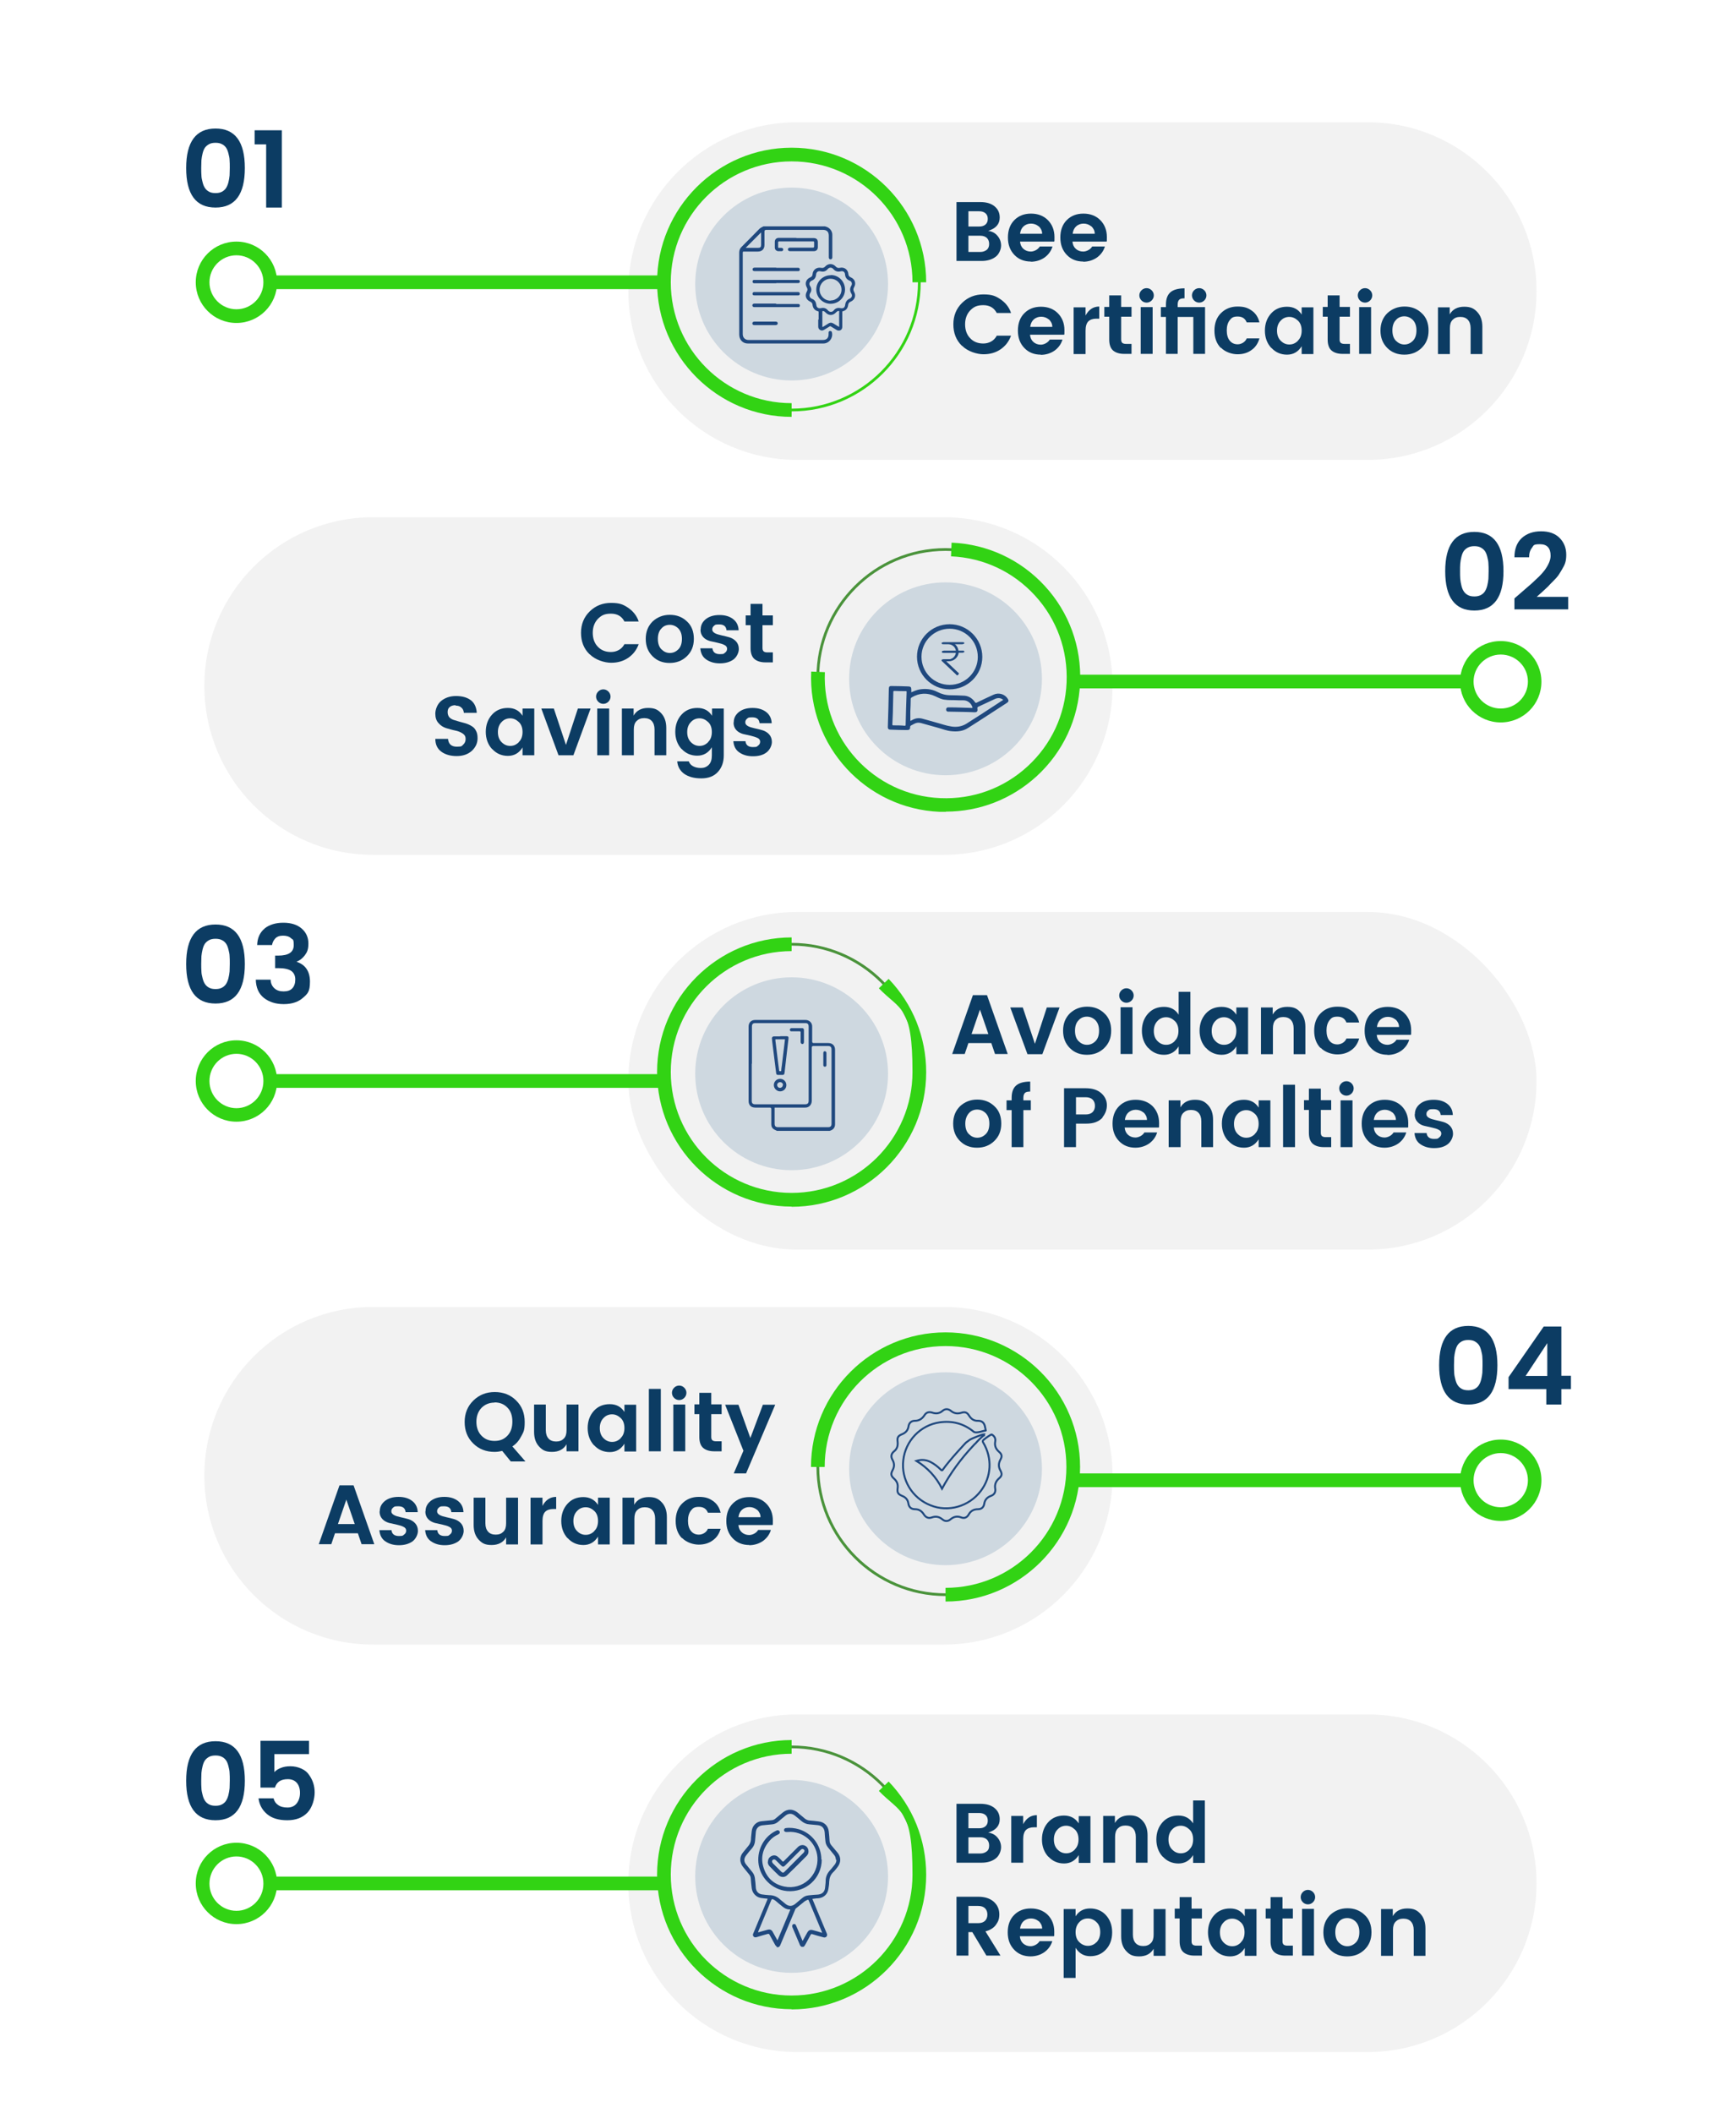 <?xml version="1.0" encoding="UTF-8"?>
<svg xmlns="http://www.w3.org/2000/svg" xmlns:xlink="http://www.w3.org/1999/xlink" version="1.1" viewBox="0 0 887.7 1080">
  <defs>
    <style>
      .cls-1 {
        filter: url(#drop-shadow-2);
      }

      .cls-1, .cls-2, .cls-3, .cls-4, .cls-5 {
        fill: #ced8e0;
      }

      .cls-2 {
        filter: url(#drop-shadow-8);
      }

      .cls-3 {
        filter: url(#drop-shadow-6);
      }

      .cls-4 {
        filter: url(#drop-shadow-4);
      }

      .cls-6 {
        fill: #32d314;
      }

      .cls-7 {
        fill: #1f487e;
      }

      .cls-5 {
        filter: url(#drop-shadow-10);
      }

      .cls-8 {
        fill: #0c3c63;
      }

      .cls-9 {
        fill: none;
        stroke: #1f487e;
        stroke-miterlimit: 10;
      }

      .cls-10 {
        fill: #4a933b;
      }

      .cls-11 {
        filter: url(#drop-shadow-1);
      }

      .cls-11, .cls-12, .cls-13, .cls-14, .cls-15 {
        fill: #f2f2f2;
      }

      .cls-12 {
        filter: url(#drop-shadow-9);
      }

      .cls-13 {
        filter: url(#drop-shadow-3);
      }

      .cls-14 {
        filter: url(#drop-shadow-7);
      }

      .cls-15 {
        filter: url(#drop-shadow-5);
      }
    </style>
    <filter id="drop-shadow-1" filterUnits="userSpaceOnUse">
      <feOffset dx=".9" dy=".9"/>
      <feGaussianBlur result="blur" stdDeviation="1.8"/>
      <feFlood flood-color="#000" flood-opacity=".8"/>
      <feComposite in2="blur" operator="in"/>
      <feComposite in="SourceGraphic"/>
    </filter>
    <filter id="drop-shadow-2" filterUnits="userSpaceOnUse">
      <feOffset dx="0" dy=".9"/>
      <feGaussianBlur result="blur-2" stdDeviation=".9"/>
      <feFlood flood-color="#000" flood-opacity=".8"/>
      <feComposite in2="blur-2" operator="in"/>
      <feComposite in="SourceGraphic"/>
    </filter>
    <filter id="drop-shadow-3" filterUnits="userSpaceOnUse">
      <feOffset dx=".9" dy=".9"/>
      <feGaussianBlur result="blur-3" stdDeviation="1.8"/>
      <feFlood flood-color="#000" flood-opacity=".8"/>
      <feComposite in2="blur-3" operator="in"/>
      <feComposite in="SourceGraphic"/>
    </filter>
    <filter id="drop-shadow-4" filterUnits="userSpaceOnUse">
      <feOffset dx="0" dy=".9"/>
      <feGaussianBlur result="blur-4" stdDeviation=".9"/>
      <feFlood flood-color="#000" flood-opacity=".8"/>
      <feComposite in2="blur-4" operator="in"/>
      <feComposite in="SourceGraphic"/>
    </filter>
    <filter id="drop-shadow-5" filterUnits="userSpaceOnUse">
      <feOffset dx=".9" dy=".9"/>
      <feGaussianBlur result="blur-5" stdDeviation="1.8"/>
      <feFlood flood-color="#000" flood-opacity=".8"/>
      <feComposite in2="blur-5" operator="in"/>
      <feComposite in="SourceGraphic"/>
    </filter>
    <filter id="drop-shadow-6" filterUnits="userSpaceOnUse">
      <feOffset dx="0" dy=".9"/>
      <feGaussianBlur result="blur-6" stdDeviation=".9"/>
      <feFlood flood-color="#000" flood-opacity=".8"/>
      <feComposite in2="blur-6" operator="in"/>
      <feComposite in="SourceGraphic"/>
    </filter>
    <filter id="drop-shadow-7" filterUnits="userSpaceOnUse">
      <feOffset dx=".9" dy=".9"/>
      <feGaussianBlur result="blur-7" stdDeviation="1.8"/>
      <feFlood flood-color="#000" flood-opacity=".8"/>
      <feComposite in2="blur-7" operator="in"/>
      <feComposite in="SourceGraphic"/>
    </filter>
    <filter id="drop-shadow-8" filterUnits="userSpaceOnUse">
      <feOffset dx="0" dy=".9"/>
      <feGaussianBlur result="blur-8" stdDeviation=".9"/>
      <feFlood flood-color="#000" flood-opacity=".8"/>
      <feComposite in2="blur-8" operator="in"/>
      <feComposite in="SourceGraphic"/>
    </filter>
    <filter id="drop-shadow-9" filterUnits="userSpaceOnUse">
      <feOffset dx=".9" dy=".9"/>
      <feGaussianBlur result="blur-9" stdDeviation="1.8"/>
      <feFlood flood-color="#000" flood-opacity=".8"/>
      <feComposite in2="blur-9" operator="in"/>
      <feComposite in="SourceGraphic"/>
    </filter>
    <filter id="drop-shadow-10" filterUnits="userSpaceOnUse">
      <feOffset dx="0" dy=".9"/>
      <feGaussianBlur result="blur-10" stdDeviation=".9"/>
      <feFlood flood-color="#000" flood-opacity=".8"/>
      <feComposite in2="blur-10" operator="in"/>
      <feComposite in="SourceGraphic"/>
    </filter>
  </defs>
  <!-- Generator: Adobe Illustrator 28.6.0, SVG Export Plug-In . SVG Version: 1.2.0 Build 709)  -->
  <g>
    <g id="Layer_1">
      <g>
        <path class="cls-11" d="M406.7,61.6h291.8c47.6,0,86.3,38.7,86.3,86.3h0c0,47.6-38.7,86.3-86.3,86.3h-291.8c-47.6,0-86.3-38.7-86.3-86.3h0c0-47.6,38.7-86.3,86.3-86.3Z"/>
        <rect class="cls-6" x="134.9" y="140.8" width="204.6" height="7"/>
        <path class="cls-6" d="M404.8,210.3c-36.4,0-66-29.6-66-66s29.6-66,66-66,66,29.6,66,66-29.6,66-66,66ZM404.8,79.7c-35.6,0-64.6,29-64.6,64.6s29,64.6,64.6,64.6,64.6-29,64.6-64.6-29-64.6-64.6-64.6Z"/>
        <circle class="cls-1" cx="404.8" cy="144.3" r="49.3"/>
        <path class="cls-6" d="M404.8,213.1c-37.9,0-68.8-30.9-68.8-68.8s30.9-68.8,68.8-68.8,68.8,30.9,68.8,68.8h-7c0-34.1-27.7-61.8-61.8-61.8s-61.8,27.7-61.8,61.8,27.7,61.8,61.8,61.8v7Z"/>
        <path class="cls-6" d="M120.9,165.1c-11.5,0-20.8-9.3-20.8-20.8s9.3-20.8,20.8-20.8,20.8,9.3,20.8,20.8-9.3,20.8-20.8,20.8ZM120.9,130.5c-7.6,0-13.8,6.2-13.8,13.8s6.2,13.8,13.8,13.8,13.8-6.2,13.8-13.8-6.2-13.8-13.8-13.8Z"/>
      </g>
      <g>
        <rect class="cls-13" x="320.4" y="465.3" width="464.4" height="172.6" rx="86.3" ry="86.3"/>
        <path class="cls-10" d="M404.8,614c-36.4,0-66-29.6-66-66s29.6-66,66-66,66,29.6,66,66-29.6,66-66,66ZM404.8,483.4c-35.6,0-64.6,29-64.6,64.6s29,64.6,64.6,64.6,64.6-29,64.6-64.6-29-64.6-64.6-64.6Z"/>
        <path class="cls-6" d="M404.8,616.8c-37.9,0-68.8-30.9-68.8-68.8s30.9-68.8,68.8-68.8v7c-34.1,0-61.8,27.7-61.8,61.8s27.7,61.8,61.8,61.8,61.8-27.7,61.8-61.8-6.1-31.3-17.2-42.8l5-4.8c12.4,12.9,19.2,29.8,19.2,47.7,0,37.9-30.9,68.8-68.8,68.8Z"/>
        <circle class="cls-4" cx="404.8" cy="548" r="49.3"/>
        <rect class="cls-6" x="134.9" y="549.1" width="204.6" height="7"/>
        <path class="cls-6" d="M120.9,573.4c-11.5,0-20.8-9.3-20.8-20.8s9.3-20.8,20.8-20.8,20.8,9.3,20.8,20.8-9.3,20.8-20.8,20.8ZM120.9,538.7c-7.6,0-13.8,6.2-13.8,13.9s6.2,13.9,13.8,13.9,13.8-6.2,13.8-13.9-6.2-13.9-13.8-13.9Z"/>
      </g>
      <g>
        <path class="cls-15" d="M406.7,875.5h291.8c47.6,0,86.3,38.7,86.3,86.3h0c0,47.6-38.7,86.3-86.3,86.3h-291.8c-47.6,0-86.3-38.7-86.3-86.3h0c0-47.6,38.7-86.3,86.3-86.3Z"/>
        <path class="cls-10" d="M404.8,1024.3c-36.4,0-66-29.6-66-66s29.6-66,66-66,66,29.6,66,66-29.6,66-66,66ZM404.8,893.7c-35.6,0-64.6,29-64.6,64.6s29,64.6,64.6,64.6,64.6-29,64.6-64.6-29-64.6-64.6-64.6Z"/>
        <path class="cls-6" d="M404.8,1027.1c-37.9,0-68.8-30.9-68.8-68.8s30.9-68.8,68.8-68.8v7c-34.1,0-61.8,27.7-61.8,61.8s27.7,61.8,61.8,61.8,61.8-27.7,61.8-61.8-6.1-31.3-17.2-42.8l5-4.8c12.4,12.9,19.2,29.8,19.2,47.7,0,37.9-30.9,68.8-68.8,68.8Z"/>
        <circle class="cls-3" cx="404.8" cy="958.3" r="49.3"/>
        <rect class="cls-6" x="134.9" y="959.3" width="204.6" height="7"/>
        <path class="cls-6" d="M120.9,983.6c-11.5,0-20.8-9.3-20.8-20.8s9.3-20.8,20.8-20.8,20.8,9.3,20.8,20.8-9.3,20.8-20.8,20.8ZM120.9,949c-7.6,0-13.8,6.2-13.8,13.9s6.2,13.9,13.8,13.9,13.8-6.2,13.8-13.9-6.2-13.9-13.8-13.9Z"/>
      </g>
      <g>
        <path class="cls-14" d="M189.9,436.1h291.8c47.7,0,86.3-38.6,86.3-86.3h0c0-47.7-38.6-86.3-86.3-86.3H189.9c-47.7,0-86.3,38.6-86.3,86.3h0c0,47.7,38.6,86.3,86.3,86.3Z"/>
        <path class="cls-10" d="M483.5,412.2c-36.4,0-66-29.6-66-66s29.6-66,66-66,66,29.6,66,66-29.6,66-66,66ZM483.5,281.6c-35.6,0-64.6,29-64.6,64.6s29,64.6,64.6,64.6,64.6-29,64.6-64.6-29-64.6-64.6-64.6Z"/>
        <circle class="cls-2" cx="483.5" cy="346.1" r="49.3"/>
        <rect class="cls-6" x="548.8" y="344.9" width="204.6" height="7"/>
        <path class="cls-6" d="M767.4,369.3c-11.5,0-20.8-9.3-20.8-20.8s9.3-20.8,20.8-20.8,20.8,9.3,20.8,20.8-9.3,20.8-20.8,20.8ZM767.4,334.6c-7.6,0-13.9,6.2-13.9,13.8s6.2,13.8,13.9,13.8,13.9-6.2,13.9-13.8-6.2-13.8-13.9-13.8Z"/>
        <path class="cls-6" d="M483.6,415c-1,0-2,0-3.1,0-37.9-1.6-67.4-33.8-65.7-71.7l7,.3c-1.5,34.1,25,63,59.1,64.4,16.5.7,32.3-5,44.5-16.2,12.2-11.2,19.3-26.4,20-42.9.7-16.5-5-32.3-16.2-44.5-11.2-12.2-26.4-19.3-42.9-20l.3-7c18.4.8,35.3,8.7,47.7,22.2,12.4,13.5,18.8,31.1,18,49.5-.8,18.4-8.7,35.3-22.2,47.7-12.8,11.7-29.2,18.1-46.4,18.1Z"/>
      </g>
      <g>
        <path class="cls-12" d="M189.9,839.8h291.8c47.7,0,86.3-38.6,86.3-86.3h0c0-47.7-38.6-86.3-86.3-86.3H189.9c-47.7,0-86.3,38.6-86.3,86.3h0c0,47.7,38.6,86.3,86.3,86.3Z"/>
        <path class="cls-10" d="M483.5,815.9c-36.4,0-66-29.6-66-66s29.6-66,66-66,66,29.6,66,66-29.6,66-66,66ZM483.5,685.3c-35.6,0-64.6,29-64.6,64.6s29,64.6,64.6,64.6,64.6-29,64.6-64.6-29-64.6-64.6-64.6Z"/>
        <circle class="cls-5" cx="483.5" cy="749.9" r="49.3"/>
        <rect class="cls-6" x="548.8" y="753.2" width="204.6" height="7"/>
        <path class="cls-6" d="M767.4,777.5c-11.5,0-20.8-9.3-20.8-20.8s9.3-20.8,20.8-20.8,20.8,9.3,20.8,20.8-9.3,20.8-20.8,20.8ZM767.4,742.8c-7.6,0-13.9,6.2-13.9,13.9s6.2,13.8,13.9,13.8,13.9-6.2,13.9-13.8-6.2-13.9-13.9-13.9Z"/>
        <path class="cls-6" d="M483.5,818.7v-7c34.1,0,61.8-27.7,61.8-61.8s-27.7-61.8-61.8-61.8-61.8,27.7-61.8,61.8h-7c0-37.9,30.9-68.8,68.8-68.8s68.8,30.9,68.8,68.8-30.9,68.8-68.8,68.8Z"/>
      </g>
      <g>
        <path class="cls-8" d="M95.2,85.9c0-13.4,5-20.2,15-20.2s15,6.7,15,20.2-5,20.2-15,20.2-15-6.7-15-20.2ZM113.5,73.7c-.9-.5-2-.7-3.3-.7s-2.4.2-3.3.7c-.9.5-1.6,1.1-2.1,1.8-.5.7-.9,1.7-1.2,2.9-.3,1.2-.5,2.4-.6,3.5,0,1.1-.1,2.4-.1,3.9s0,2.8.1,3.9c0,1.1.3,2.3.6,3.5.3,1.2.7,2.2,1.2,2.9.5.8,1.2,1.4,2.1,1.9.9.5,2,.7,3.3.7s2.4-.2,3.3-.7c.9-.5,1.6-1.1,2.1-1.9.5-.8.9-1.7,1.2-2.9.3-1.2.5-2.4.6-3.5,0-1.1.1-2.4.1-3.9s0-2.8-.1-3.9c0-1.1-.3-2.3-.6-3.5-.3-1.2-.7-2.2-1.2-2.9-.5-.7-1.2-1.4-2.1-1.8Z"/>
        <path class="cls-8" d="M136.1,106.1v-32.3h-5.9v-7.2h13.9v39.5h-8Z"/>
      </g>
      <g>
        <path class="cls-8" d="M489.1,103.3h12.2c3.1,0,5.5.7,7.3,2.2,1.8,1.5,2.6,3.4,2.6,5.7,0,3.4-2,5.6-5.9,6.8,2,.3,3.6,1.1,4.8,2.6,1.2,1.4,1.8,3.1,1.8,4.9s-.9,4.3-2.7,5.7c-1.8,1.4-4.2,2.2-7.2,2.2h-12.9v-30.1ZM495.2,108v7.8h5.5c1.3,0,2.4-.3,3.2-1s1.2-1.6,1.2-2.9-.4-2.2-1.2-2.9-1.9-1-3.2-1h-5.5ZM495.2,128.8h6.1c1.3,0,2.4-.4,3.3-1.1.8-.7,1.2-1.7,1.2-3s-.4-2.3-1.2-3.1c-.8-.7-1.9-1.1-3.3-1.1h-6.1v8.3Z"/>
        <path class="cls-8" d="M527.2,133.7c-3.5,0-6.3-1.1-8.5-3.4-2.2-2.3-3.3-5.2-3.3-8.9s1.1-6.7,3.3-8.9c2.2-2.2,5-3.3,8.5-3.3s6.4,1.1,8.6,3.3c2.2,2.2,3.4,5.1,3.4,8.7s0,1.6-.2,2.3h-17.4c.1,1.5.7,2.8,1.7,3.7,1,.9,2.3,1.4,3.8,1.4s3.6-.9,4.6-2.6h6.5c-.7,2.3-2,4.1-4,5.6-2,1.4-4.4,2.2-7.2,2.2ZM531.1,115.7c-1.1-.9-2.4-1.4-3.9-1.4s-2.8.5-3.8,1.4c-1,.9-1.6,2.2-1.8,3.8h11.3c0-1.6-.7-2.8-1.7-3.8Z"/>
        <path class="cls-8" d="M554,133.7c-3.5,0-6.3-1.1-8.5-3.4-2.2-2.3-3.3-5.2-3.3-8.9s1.1-6.7,3.3-8.9c2.2-2.2,5-3.3,8.5-3.3s6.4,1.1,8.6,3.3c2.2,2.2,3.4,5.1,3.4,8.7s0,1.6-.2,2.3h-17.4c.1,1.5.7,2.8,1.7,3.7,1,.9,2.3,1.4,3.8,1.4s3.6-.9,4.6-2.6h6.5c-.7,2.3-2,4.1-4,5.6-2,1.4-4.4,2.2-7.2,2.2ZM558,115.7c-1.1-.9-2.4-1.4-3.9-1.4s-2.8.5-3.8,1.4c-1,.9-1.6,2.2-1.8,3.8h11.3c0-1.6-.7-2.8-1.7-3.8Z"/>
        <path class="cls-8" d="M491.9,176.8c-3-2.9-4.4-6.6-4.4-11s1.5-8.1,4.5-11c3-2.9,6.6-4.3,10.9-4.3s6.2.8,8.7,2.5c2.5,1.7,4.4,4,5.4,7h-7.3c-1.4-2.6-3.6-4-6.9-4s-4.9.9-6.7,2.7c-1.7,1.8-2.6,4.2-2.6,7.1s.9,5.4,2.6,7.1c1.7,1.8,3.9,2.7,6.7,2.7s5.5-1.3,6.9-4h7.3c-1.1,3-2.9,5.3-5.4,7-2.5,1.7-5.4,2.5-8.7,2.5s-8-1.4-10.9-4.3Z"/>
        <path class="cls-8" d="M532.3,181.3c-3.5,0-6.3-1.1-8.5-3.4-2.2-2.3-3.3-5.2-3.3-8.9s1.1-6.7,3.3-8.9c2.2-2.2,5-3.3,8.5-3.3s6.4,1.1,8.6,3.3c2.2,2.2,3.4,5.1,3.4,8.7s0,1.6-.2,2.3h-17.4c.1,1.5.7,2.8,1.7,3.7,1,.9,2.3,1.4,3.8,1.4s3.6-.9,4.6-2.6h6.5c-.7,2.3-2,4.1-4,5.6-2,1.4-4.4,2.2-7.2,2.2ZM536.3,163.3c-1.1-.9-2.4-1.4-3.9-1.4s-2.8.5-3.8,1.4c-1,.9-1.6,2.2-1.8,3.8h11.3c0-1.6-.7-2.8-1.7-3.8Z"/>
        <path class="cls-8" d="M555.1,157.1v4.2c1.6-3,3.9-4.6,7-4.6v6.2h-1.5c-1.8,0-3.2.5-4.1,1.4-.9.9-1.4,2.5-1.4,4.7v12h-6.1v-23.9h6.1Z"/>
        <path class="cls-8" d="M575.7,175.8h2.9v5.1h-3.8c-2.4,0-4.3-.6-5.6-1.7-1.3-1.1-2-3-2-5.6v-11.7h-2.5v-5h2.5v-5.9h6.1v5.9h5.3v5h-5.3v11.7c0,.8.2,1.3.6,1.7.4.3,1,.5,1.9.5Z"/>
        <path class="cls-8" d="M590,151c0,1-.4,1.9-1.1,2.6-.7.7-1.6,1.1-2.6,1.1s-1.9-.4-2.6-1.1c-.7-.7-1.1-1.6-1.1-2.6s.4-1.9,1.1-2.6c.7-.7,1.6-1.1,2.6-1.1s1.9.4,2.6,1.1c.7.7,1.1,1.6,1.1,2.6ZM583.3,180.9v-23.9h6.1v23.9h-6.1Z"/>
        <path class="cls-8" d="M602.2,155.7v1.3h14v23.9h-6v-18.9h-8v18.9h-6v-18.9h-2.6v-5h2.6v-1.3c0-2.9.8-5,2.3-6.3,1.5-1.3,3.9-2,7.2-2v5.1c-1.3,0-2.2.2-2.7.7-.5.5-.8,1.3-.8,2.5ZM615.8,153.6c-.7.7-1.6,1.1-2.6,1.1s-1.9-.4-2.6-1.1c-.7-.7-1.1-1.6-1.1-2.6s.4-1.9,1.1-2.6c.7-.7,1.6-1.1,2.6-1.1s1.9.4,2.6,1.1c.7.7,1.1,1.6,1.1,2.6s-.4,1.9-1.1,2.6Z"/>
        <path class="cls-8" d="M624.3,177.9c-2.2-2.2-3.3-5.2-3.3-8.9s1.1-6.7,3.3-8.9c2.2-2.2,5-3.4,8.5-3.4s5.3.7,7.3,2.1c2,1.4,3.3,3.4,3.9,6h-6.5c-.8-2-2.3-3-4.6-3s-3.1.6-4.1,1.9c-1,1.3-1.5,3-1.5,5.2s.5,4,1.5,5.2c1,1.3,2.4,1.9,4.1,1.9s3.8-1,4.6-3h6.5c-.7,2.5-2,4.5-4,5.9-2,1.5-4.4,2.2-7.2,2.2s-6.3-1.1-8.5-3.4Z"/>
        <path class="cls-8" d="M650,177.8c-2.1-2.3-3.2-5.3-3.2-8.8s1.1-6.5,3.2-8.8c2.1-2.3,4.8-3.4,8.1-3.4s5.8,1.3,7.5,4v-3.7h6v23.9h-6v-4c-1.8,2.9-4.3,4.3-7.5,4.3s-5.9-1.2-8-3.5ZM663.7,174.1c1.3-1.2,1.9-3,1.9-5.1s-.6-3.9-1.9-5.1c-1.3-1.2-2.7-1.9-4.4-1.9s-3.2.6-4.4,1.9c-1.2,1.2-1.9,2.9-1.9,5.1s.6,3.9,1.9,5.2c1.3,1.3,2.7,1.9,4.4,1.9s3.1-.6,4.4-1.9Z"/>
        <path class="cls-8" d="M687.4,175.8h2.9v5.1h-3.8c-2.4,0-4.3-.6-5.6-1.7-1.3-1.1-2-3-2-5.6v-11.7h-2.5v-5h2.5v-5.9h6.1v5.9h5.3v5h-5.3v11.7c0,.8.2,1.3.6,1.7.4.3,1,.5,1.9.5Z"/>
        <path class="cls-8" d="M701.7,151c0,1-.4,1.9-1.1,2.6-.7.7-1.6,1.1-2.6,1.1s-1.9-.4-2.6-1.1c-.7-.7-1.1-1.6-1.1-2.6s.4-1.9,1.1-2.6c.7-.7,1.6-1.1,2.6-1.1s1.9.4,2.6,1.1c.7.7,1.1,1.6,1.1,2.6ZM695,180.9v-23.9h6.1v23.9h-6.1Z"/>
        <path class="cls-8" d="M709.4,177.9c-2.3-2.3-3.5-5.2-3.5-8.9s1.2-6.6,3.5-8.9c2.4-2.2,5.3-3.4,8.8-3.4s6.4,1.1,8.8,3.4c2.4,2.2,3.5,5.2,3.5,8.9s-1.2,6.6-3.6,8.9c-2.4,2.3-5.3,3.4-8.8,3.4s-6.4-1.1-8.7-3.4ZM718.1,176.1c1.7,0,3.1-.6,4.4-1.9,1.2-1.2,1.8-3,1.8-5.3s-.6-4-1.8-5.3c-1.2-1.2-2.7-1.9-4.4-1.9s-3.2.6-4.3,1.9c-1.2,1.2-1.8,3-1.8,5.3s.6,4.1,1.8,5.3c1.2,1.2,2.6,1.9,4.3,1.9Z"/>
        <path class="cls-8" d="M741.3,157.1v3.6c1.5-2.6,4-3.9,7.4-3.9s5,.9,6.7,2.7c1.7,1.8,2.6,4.3,2.6,7.5v14h-6v-13.2c0-1.9-.5-3.3-1.4-4.3-.9-1-2.2-1.5-3.9-1.5s-2.9.5-3.9,1.5c-1,1-1.4,2.4-1.4,4.3v13.2h-6.1v-23.9h6.1Z"/>
      </g>
      <g>
        <path class="cls-8" d="M301.5,334.5c-3-2.9-4.4-6.6-4.4-11s1.5-8.1,4.5-11c3-2.9,6.6-4.3,10.9-4.3s6.2.8,8.7,2.5c2.5,1.7,4.4,4,5.4,7h-7.3c-1.3-2.6-3.6-4-6.9-4s-4.9.9-6.7,2.7c-1.7,1.8-2.6,4.2-2.6,7.1s.9,5.4,2.6,7.1c1.7,1.8,3.9,2.7,6.7,2.7s5.5-1.3,6.9-4h7.3c-1.1,3-2.9,5.3-5.4,7-2.5,1.7-5.4,2.5-8.7,2.5s-8-1.4-10.9-4.3Z"/>
        <path class="cls-8" d="M333.7,335.5c-2.3-2.3-3.5-5.2-3.5-8.9s1.2-6.6,3.5-8.9c2.4-2.2,5.3-3.4,8.8-3.4s6.4,1.1,8.8,3.4c2.4,2.2,3.5,5.2,3.5,8.9s-1.2,6.6-3.6,8.9c-2.4,2.3-5.3,3.4-8.8,3.4s-6.4-1.1-8.7-3.4ZM342.5,333.8c1.7,0,3.1-.6,4.4-1.9,1.2-1.2,1.8-3,1.8-5.3s-.6-4-1.8-5.3c-1.2-1.2-2.7-1.9-4.4-1.9s-3.2.6-4.3,1.9c-1.2,1.2-1.8,3-1.8,5.3s.6,4.1,1.8,5.3c1.2,1.2,2.6,1.9,4.3,1.9Z"/>
        <path class="cls-8" d="M358.3,321.7c0-2.1.9-3.8,2.6-5.2,1.8-1.4,4.1-2.1,7-2.1s5.2.7,7,2.1c1.8,1.4,2.7,3.3,2.8,5.7h-6.2c-.2-2-1.4-3-3.7-3s-2,.2-2.7.7c-.6.5-.9,1.1-.9,1.9s.5,1.4,1.4,1.9c.9.5,2.1.8,3.4,1.1,1.3.3,2.7.6,4,1s2.5,1.1,3.4,2.1c.9,1,1.4,2.3,1.4,3.9s-.9,3.9-2.7,5.3c-1.8,1.3-4.1,2-7,2s-5.1-.7-7-2-2.8-3.3-3-5.7h6.2c.2,2,1.5,3,3.8,3s2-.3,2.7-.8c.7-.5,1-1.2,1-2s-.5-1.5-1.4-1.9c-.9-.5-2.1-.8-3.4-1.1-1.3-.3-2.7-.6-4-.9-1.3-.4-2.5-1-3.4-2-.9-1-1.4-2.2-1.4-3.8Z"/>
        <path class="cls-8" d="M392.3,333.5h2.9v5.1h-3.8c-2.4,0-4.3-.6-5.6-1.7-1.3-1.1-2-3-2-5.6v-11.7h-2.5v-5h2.5v-5.9h6.1v5.9h5.3v5h-5.3v11.7c0,.8.2,1.3.6,1.7.4.3,1,.5,1.9.5Z"/>
        <path class="cls-8" d="M232.9,360.5c-1.2,0-2.2.3-2.9.9-.8.6-1.1,1.5-1.1,2.6s.3,1.9.8,2.6c.6.6,1.3,1.1,2.2,1.4.9.3,1.9.6,3,.9,1.1.3,2.2.6,3.3.9,1.1.4,2.1.8,3,1.4.9.5,1.7,1.3,2.2,2.4.6,1,.8,2.3.8,3.8,0,2.5-1,4.6-2.9,6.4-2,1.8-4.6,2.7-7.8,2.7s-5.9-.8-7.9-2.3c-2-1.5-3-3.7-3-6.5h6.5c.2,2.6,1.7,4,4.5,4s2.5-.4,3.3-1.1c.8-.7,1.2-1.7,1.2-2.9s-.5-2.1-1.6-2.8c-1.1-.7-2.3-1.2-3.9-1.5-1.5-.3-3-.8-4.5-1.2-1.5-.5-2.8-1.3-3.9-2.6-1.1-1.2-1.6-2.8-1.6-4.8s1-4.9,3-6.5c2-1.6,4.5-2.5,7.6-2.5s5.6.7,7.5,2.1c1.9,1.4,2.9,3.6,3.1,6.5h-6.6c-.1-1.1-.5-2.1-1.3-2.7-.7-.7-1.7-1-2.9-1Z"/>
        <path class="cls-8" d="M251.6,382.9c-2.1-2.3-3.2-5.3-3.2-8.8s1.1-6.5,3.2-8.8c2.1-2.3,4.8-3.4,8.1-3.4s5.8,1.3,7.5,4v-3.7h6v23.9h-6v-4c-1.8,2.9-4.3,4.3-7.5,4.3s-5.9-1.2-8-3.5ZM265.3,379.3c1.3-1.2,1.9-3,1.9-5.1s-.6-3.9-1.9-5.1c-1.3-1.2-2.7-1.9-4.4-1.9s-3.2.6-4.4,1.9c-1.2,1.2-1.9,2.9-1.9,5.1s.6,3.9,1.9,5.2c1.3,1.3,2.7,1.9,4.4,1.9s3.1-.6,4.4-1.9Z"/>
        <path class="cls-8" d="M276.7,362.2h6.5l6.2,18.6,6.1-18.6h6.5l-8.8,23.9h-7.6l-8.8-23.9Z"/>
        <path class="cls-8" d="M312.2,356.1c0,1-.4,1.9-1.1,2.6-.7.7-1.6,1.1-2.6,1.1s-1.9-.4-2.6-1.1c-.7-.7-1.1-1.6-1.1-2.6s.4-1.9,1.1-2.6,1.6-1.1,2.6-1.1,1.9.4,2.6,1.1c.7.7,1.1,1.6,1.1,2.6ZM305.4,386.1v-23.9h6.1v23.9h-6.1Z"/>
        <path class="cls-8" d="M324,362.2v3.6c1.5-2.6,4-3.9,7.4-3.9s5,.9,6.7,2.7c1.7,1.8,2.6,4.3,2.6,7.5v14h-6v-13.2c0-1.9-.5-3.3-1.4-4.3-.9-1-2.2-1.5-3.9-1.5s-2.9.5-3.9,1.5c-1,1-1.4,2.4-1.4,4.3v13.2h-6.1v-23.9h6.1Z"/>
        <path class="cls-8" d="M348.5,382.9c-2.1-2.3-3.2-5.3-3.2-8.8s1.1-6.5,3.2-8.8c2.1-2.3,4.8-3.4,8.1-3.4s5.8,1.3,7.5,4v-3.7h6v24c0,3.4-1,6.2-3,8.4-2,2.2-4.8,3.3-8.5,3.3s-6.5-.8-8.7-2.3c-2.1-1.5-3.4-3.7-3.6-6.4h5.9c.4,1.1,1.1,1.9,2.2,2.5,1.1.6,2.4.9,4,.9s2.9-.5,4-1.6,1.6-2.7,1.6-4.8v-4.2c-1.8,2.9-4.3,4.3-7.5,4.3s-5.9-1.2-8-3.5ZM362.1,379.3c1.3-1.2,1.9-3,1.9-5.1s-.6-3.9-1.9-5.1c-1.3-1.2-2.7-1.9-4.4-1.9s-3.2.6-4.4,1.9c-1.2,1.2-1.9,2.9-1.9,5.1s.6,3.9,1.9,5.2c1.3,1.3,2.7,1.9,4.4,1.9s3.1-.6,4.4-1.9Z"/>
        <path class="cls-8" d="M375.2,369.2c0-2.1.9-3.8,2.6-5.2,1.8-1.4,4.1-2.1,7-2.1s5.2.7,7,2.1c1.8,1.4,2.7,3.3,2.8,5.7h-6.2c-.2-2-1.4-3-3.7-3s-2,.2-2.7.7c-.6.5-.9,1.1-.9,1.9s.5,1.4,1.4,1.9c.9.5,2.1.8,3.4,1.1,1.3.3,2.7.6,4,1s2.5,1.1,3.4,2.1,1.4,2.3,1.4,3.9-.9,3.9-2.7,5.3-4.1,2-7,2-5.1-.7-7-2-2.8-3.3-3-5.7h6.2c.2,2,1.5,3,3.8,3s2-.3,2.7-.8c.7-.5,1-1.2,1-2s-.5-1.5-1.4-1.9-2.1-.8-3.4-1.1c-1.4-.3-2.7-.6-4-.9-1.3-.4-2.5-1-3.4-2-.9-1-1.4-2.2-1.4-3.8Z"/>
      </g>
      <g>
        <path class="cls-8" d="M508.8,538.8l-1.9-5.6h-11.7l-1.9,5.6h-6.4l10.6-30.1h7.2l10.6,30.1h-6.4ZM496.8,528.6h8.6l-4.3-12.5-4.3,12.5Z"/>
        <path class="cls-8" d="M516.5,515h6.5l6.2,18.6,6.1-18.6h6.5l-8.8,23.9h-7.6l-8.8-23.9Z"/>
        <path class="cls-8" d="M547.1,535.8c-2.3-2.3-3.5-5.2-3.5-8.9s1.2-6.6,3.5-8.9c2.4-2.2,5.3-3.4,8.8-3.4s6.4,1.1,8.8,3.4c2.4,2.2,3.5,5.2,3.5,8.9s-1.2,6.6-3.6,8.9c-2.4,2.3-5.3,3.4-8.8,3.4s-6.4-1.1-8.7-3.4ZM555.8,534.1c1.7,0,3.1-.6,4.4-1.9,1.2-1.2,1.8-3,1.8-5.3s-.6-4-1.8-5.3c-1.2-1.2-2.7-1.9-4.4-1.9s-3.2.6-4.3,1.9c-1.2,1.2-1.8,3-1.8,5.3s.6,4.1,1.8,5.3c1.2,1.2,2.6,1.9,4.3,1.9Z"/>
        <path class="cls-8" d="M579.7,508.9c0,1-.4,1.9-1.1,2.6-.7.7-1.6,1.1-2.6,1.1s-1.9-.4-2.6-1.1c-.7-.7-1.1-1.6-1.1-2.6s.4-1.9,1.1-2.6c.7-.7,1.6-1.1,2.6-1.1s1.9.4,2.6,1.1c.7.7,1.1,1.6,1.1,2.6ZM573,538.8v-23.9h6.1v23.9h-6.1Z"/>
        <path class="cls-8" d="M587.1,535.7c-2.1-2.3-3.2-5.3-3.2-8.8s1.1-6.5,3.2-8.8c2.1-2.3,4.8-3.4,8.1-3.4s5.8,1.3,7.5,4v-11.7h6v31.9h-6v-4c-1.8,2.9-4.3,4.3-7.5,4.3s-5.9-1.2-8-3.5ZM600.7,532.1c1.3-1.2,1.9-3,1.9-5.1s-.6-3.9-1.9-5.1c-1.3-1.2-2.7-1.9-4.4-1.9s-3.2.6-4.4,1.9c-1.2,1.2-1.9,2.9-1.9,5.1s.6,3.9,1.9,5.2c1.3,1.3,2.7,1.9,4.4,1.9s3.1-.6,4.4-1.9Z"/>
        <path class="cls-8" d="M616.6,535.7c-2.1-2.3-3.2-5.3-3.2-8.8s1.1-6.5,3.2-8.8c2.1-2.3,4.8-3.4,8.1-3.4s5.8,1.3,7.5,4v-3.7h6v23.9h-6v-4c-1.8,2.9-4.3,4.3-7.5,4.3s-5.9-1.2-8-3.5ZM630.3,532.1c1.3-1.2,1.9-3,1.9-5.1s-.6-3.9-1.9-5.1c-1.3-1.2-2.7-1.9-4.4-1.9s-3.2.6-4.4,1.9c-1.2,1.2-1.9,2.9-1.9,5.1s.6,3.9,1.9,5.2c1.3,1.3,2.7,1.9,4.4,1.9s3.1-.6,4.4-1.9Z"/>
        <path class="cls-8" d="M650.8,515v3.6c1.5-2.6,4-3.9,7.4-3.9s5,.9,6.7,2.7c1.7,1.8,2.6,4.3,2.6,7.5v14h-6v-13.2c0-1.9-.5-3.3-1.4-4.3-.9-1-2.2-1.5-3.9-1.5s-2.9.5-3.9,1.5c-1,1-1.4,2.4-1.4,4.3v13.2h-6.1v-23.9h6.1Z"/>
        <path class="cls-8" d="M675.3,535.8c-2.2-2.2-3.3-5.2-3.3-8.9s1.1-6.7,3.3-8.9c2.2-2.2,5-3.4,8.5-3.4s5.3.7,7.3,2.1c2,1.4,3.3,3.4,3.9,6h-6.5c-.8-2-2.3-3-4.6-3s-3.1.6-4.1,1.9c-1,1.3-1.5,3-1.5,5.2s.5,4,1.5,5.2c1,1.3,2.4,1.9,4.1,1.9s3.8-1,4.6-3h6.5c-.7,2.5-2,4.5-4,5.9-2,1.5-4.4,2.2-7.2,2.2s-6.3-1.1-8.5-3.4Z"/>
        <path class="cls-8" d="M709.6,539.2c-3.5,0-6.3-1.1-8.5-3.4-2.2-2.3-3.3-5.2-3.3-8.9s1.1-6.7,3.3-8.9c2.2-2.2,5-3.3,8.5-3.3s6.4,1.1,8.6,3.3c2.2,2.2,3.4,5.1,3.4,8.7s0,1.6-.2,2.3h-17.4c.1,1.5.7,2.8,1.7,3.7,1,.9,2.3,1.4,3.8,1.4s3.6-.9,4.6-2.6h6.5c-.7,2.3-2,4.1-4,5.6-2,1.4-4.4,2.2-7.2,2.2ZM713.6,521.2c-1.1-.9-2.4-1.4-3.9-1.4s-2.8.5-3.8,1.4c-1,.9-1.6,2.2-1.8,3.8h11.3c0-1.6-.7-2.8-1.7-3.8Z"/>
        <path class="cls-8" d="M490.9,583.3c-2.3-2.3-3.5-5.2-3.5-8.9s1.2-6.6,3.5-8.9c2.4-2.2,5.3-3.4,8.8-3.4s6.4,1.1,8.8,3.4c2.4,2.2,3.5,5.2,3.5,8.9s-1.2,6.6-3.6,8.9c-2.4,2.3-5.3,3.4-8.8,3.4s-6.4-1.1-8.7-3.4ZM499.7,581.6c1.7,0,3.1-.6,4.4-1.9,1.2-1.2,1.8-3,1.8-5.3s-.6-4-1.8-5.3c-1.2-1.2-2.7-1.9-4.4-1.9s-3.2.6-4.3,1.9-1.8,3-1.8,5.3.6,4.1,1.8,5.3,2.6,1.9,4.3,1.9Z"/>
        <path class="cls-8" d="M527.1,562.5v5h-3.8v18.9h-6v-18.9h-2.6v-5h2.6v-1.3c0-2.9.8-5,2.3-6.3,1.5-1.3,3.9-2,7.2-2v5.1c-1.3,0-2.2.2-2.7.7s-.8,1.3-.8,2.5v1.3h3.8Z"/>
        <path class="cls-8" d="M563.8,571.3c-.8.9-1.9,1.7-3.4,2.3s-3.2.8-5.2.8h-5v12h-6.1v-30.1h11.1c3.5,0,6.1.9,8,2.6,1.9,1.7,2.8,3.8,2.8,6.1s-.8,4.4-2.3,6.2ZM550.2,569.7h5c1.5,0,2.7-.4,3.5-1.2s1.2-1.9,1.2-3.2-.4-2.4-1.2-3.2c-.8-.8-2-1.2-3.5-1.2h-5v8.8Z"/>
        <path class="cls-8" d="M580.7,586.7c-3.5,0-6.3-1.1-8.5-3.4-2.2-2.3-3.3-5.2-3.3-8.9s1.1-6.7,3.3-8.9c2.2-2.2,5-3.3,8.5-3.3s6.4,1.1,8.6,3.2c2.2,2.2,3.4,5.1,3.4,8.7s0,1.6-.2,2.3h-17.4c.1,1.5.7,2.8,1.7,3.7s2.3,1.4,3.8,1.4,3.6-.9,4.6-2.6h6.5c-.7,2.3-2,4.1-4,5.6-2,1.4-4.4,2.2-7.2,2.2ZM584.7,568.7c-1.1-.9-2.4-1.4-3.9-1.4s-2.8.5-3.8,1.4c-1,.9-1.6,2.2-1.8,3.8h11.3c0-1.6-.7-2.8-1.7-3.8Z"/>
        <path class="cls-8" d="M603.6,562.5v3.6c1.5-2.6,4-3.9,7.4-3.9s5,.9,6.7,2.7,2.6,4.3,2.6,7.5v14h-6v-13.2c0-1.9-.5-3.3-1.4-4.3-.9-1-2.2-1.5-3.9-1.5s-2.9.5-3.9,1.5c-1,1-1.4,2.4-1.4,4.3v13.2h-6.1v-23.9h6.1Z"/>
        <path class="cls-8" d="M628,583.2c-2.1-2.3-3.2-5.3-3.2-8.8s1.1-6.5,3.2-8.8c2.1-2.3,4.8-3.4,8.1-3.4s5.8,1.3,7.5,4v-3.7h6v23.9h-6v-4c-1.8,2.9-4.3,4.3-7.5,4.3s-5.9-1.2-8-3.5ZM641.7,579.6c1.3-1.2,1.9-3,1.9-5.1s-.6-3.9-1.9-5.1c-1.3-1.2-2.7-1.9-4.4-1.9s-3.2.6-4.4,1.9c-1.2,1.2-1.9,2.9-1.9,5.1s.6,3.9,1.9,5.2c1.3,1.3,2.7,1.9,4.4,1.9s3.1-.6,4.4-1.9Z"/>
        <path class="cls-8" d="M656.1,586.4v-31.9h6.1v31.9h-6.1Z"/>
        <path class="cls-8" d="M677.8,581.3h2.9v5.1h-3.8c-2.4,0-4.3-.6-5.6-1.7-1.3-1.1-2-3-2-5.6v-11.7h-2.5v-5h2.5v-5.9h6.1v5.9h5.3v5h-5.3v11.7c0,.8.2,1.3.6,1.7.4.3,1,.5,1.9.5Z"/>
        <path class="cls-8" d="M692.2,556.4c0,1-.4,1.9-1.1,2.6-.7.7-1.6,1.1-2.6,1.1s-1.9-.4-2.6-1.1-1.1-1.6-1.1-2.6.4-1.9,1.1-2.6,1.6-1.1,2.6-1.1,1.9.4,2.6,1.1c.7.7,1.1,1.6,1.1,2.6ZM685.5,586.4v-23.9h6.1v23.9h-6.1Z"/>
        <path class="cls-8" d="M708.1,586.7c-3.5,0-6.3-1.1-8.5-3.4-2.2-2.3-3.3-5.2-3.3-8.9s1.1-6.7,3.3-8.9c2.2-2.2,5-3.3,8.5-3.3s6.4,1.1,8.6,3.2c2.2,2.2,3.4,5.1,3.4,8.7s0,1.6-.2,2.3h-17.4c.1,1.5.7,2.8,1.7,3.7s2.3,1.4,3.8,1.4,3.6-.9,4.6-2.6h6.5c-.7,2.3-2,4.1-4,5.6-2,1.4-4.4,2.2-7.2,2.2ZM712,568.7c-1.1-.9-2.4-1.4-3.9-1.4s-2.8.5-3.8,1.4c-1,.9-1.6,2.2-1.8,3.8h11.3c0-1.6-.7-2.8-1.7-3.8Z"/>
        <path class="cls-8" d="M723.5,569.5c0-2.1.9-3.8,2.6-5.2s4.1-2.1,7-2.1,5.2.7,7,2.1c1.8,1.4,2.7,3.3,2.8,5.7h-6.2c-.2-2-1.4-3-3.7-3s-2,.2-2.7.7-.9,1.1-.9,1.9.5,1.4,1.4,1.9c.9.5,2.1.8,3.4,1.1,1.3.3,2.7.6,4,1s2.5,1.1,3.4,2.1,1.4,2.3,1.4,3.9-.9,3.9-2.7,5.3-4.1,2-7,2-5.1-.7-7-2-2.8-3.3-3-5.7h6.2c.2,2,1.5,3,3.8,3s2-.3,2.7-.8c.7-.5,1-1.2,1-2s-.5-1.5-1.4-1.9c-.9-.5-2.1-.8-3.4-1.1-1.4-.3-2.7-.6-4-.9s-2.5-1-3.4-2c-.9-1-1.4-2.2-1.4-3.8Z"/>
      </g>
      <g>
        <path class="cls-8" d="M489.1,922.1h12.2c3.1,0,5.5.7,7.3,2.2,1.8,1.5,2.6,3.4,2.6,5.7,0,3.4-2,5.6-5.9,6.8,2,.3,3.6,1.1,4.8,2.6,1.2,1.4,1.8,3.1,1.8,4.9s-.9,4.3-2.7,5.7c-1.8,1.4-4.2,2.2-7.2,2.2h-12.9v-30.1ZM495.2,926.8v7.8h5.5c1.3,0,2.4-.3,3.2-1,.8-.7,1.2-1.6,1.2-2.9s-.4-2.2-1.2-2.9c-.8-.7-1.9-1-3.2-1h-5.5ZM495.2,947.5h6.1c1.3,0,2.4-.4,3.3-1.1s1.2-1.7,1.2-3-.4-2.3-1.2-3.1c-.8-.7-1.9-1.1-3.3-1.1h-6.1v8.3Z"/>
        <path class="cls-8" d="M523.2,928.3v4.2c1.6-3,3.9-4.6,7-4.6v6.2h-1.5c-1.8,0-3.2.5-4.1,1.4-.9.9-1.4,2.5-1.4,4.7v12h-6.1v-23.9h6.1Z"/>
        <path class="cls-8" d="M536,949.1c-2.1-2.3-3.2-5.3-3.2-8.8s1.1-6.5,3.2-8.8c2.1-2.3,4.8-3.4,8.1-3.4s5.8,1.4,7.5,4v-3.7h6v23.9h-6v-4c-1.8,2.9-4.3,4.3-7.5,4.3s-5.9-1.2-8-3.5ZM549.6,945.4c1.3-1.2,1.9-3,1.9-5.1s-.6-3.9-1.9-5.1c-1.3-1.2-2.7-1.9-4.4-1.9s-3.2.6-4.4,1.9c-1.2,1.2-1.9,2.9-1.9,5.1s.6,3.9,1.9,5.2c1.3,1.3,2.7,1.9,4.4,1.9s3.1-.6,4.4-1.9Z"/>
        <path class="cls-8" d="M570.1,928.3v3.6c1.5-2.6,4-3.9,7.4-3.9s5,.9,6.7,2.7c1.7,1.8,2.6,4.3,2.6,7.5v14h-6v-13.2c0-1.9-.5-3.3-1.4-4.3s-2.2-1.5-3.9-1.5-2.9.5-3.9,1.5c-1,1-1.4,2.4-1.4,4.3v13.2h-6.1v-23.9h6.1Z"/>
        <path class="cls-8" d="M594.5,949.1c-2.1-2.3-3.2-5.3-3.2-8.8s1.1-6.5,3.2-8.8c2.1-2.3,4.8-3.4,8.1-3.4s5.8,1.4,7.5,4v-11.7h6v31.9h-6v-4c-1.8,2.9-4.3,4.3-7.5,4.3s-5.9-1.2-8-3.5ZM608.2,945.4c1.3-1.2,1.9-3,1.9-5.1s-.6-3.9-1.9-5.1c-1.3-1.2-2.7-1.9-4.4-1.9s-3.2.6-4.4,1.9c-1.2,1.2-1.9,2.9-1.9,5.1s.6,3.9,1.9,5.2c1.3,1.3,2.7,1.9,4.4,1.9s3.1-.6,4.4-1.9Z"/>
        <path class="cls-8" d="M495.2,987.7v12h-6.1v-30.1h11.1c3.5,0,6.1.9,8,2.6,1.9,1.7,2.8,3.9,2.8,6.4s-.6,3.7-1.7,5.3c-1.1,1.6-3,2.8-5.4,3.4l7.7,12.4h-7.2l-7.2-12h-2ZM495.2,974.3v8.8h5c1.5,0,2.7-.4,3.5-1.2s1.2-1.9,1.2-3.2-.4-2.4-1.2-3.2c-.8-.8-2-1.2-3.5-1.2h-5Z"/>
        <path class="cls-8" d="M527.1,1000.1c-3.5,0-6.3-1.1-8.5-3.4-2.2-2.3-3.3-5.2-3.3-8.9s1.1-6.7,3.3-8.9c2.2-2.2,5-3.3,8.5-3.3s6.4,1.1,8.6,3.2c2.2,2.2,3.4,5.1,3.4,8.7s0,1.6-.2,2.3h-17.4c.1,1.5.7,2.8,1.7,3.7s2.3,1.4,3.8,1.4,3.6-.9,4.6-2.6h6.5c-.7,2.3-2,4.1-4,5.6-2,1.4-4.4,2.2-7.2,2.2ZM531.1,982.1c-1.1-.9-2.4-1.4-3.9-1.4s-2.8.5-3.8,1.4c-1,.9-1.6,2.2-1.8,3.8h11.3c0-1.6-.7-2.8-1.7-3.8Z"/>
        <path class="cls-8" d="M550,979.6c1.7-2.7,4.2-4,7.4-4s6,1.1,8.1,3.4c2.1,2.3,3.2,5.2,3.2,8.8s-1.1,6.6-3.2,8.8c-2.1,2.3-4.8,3.4-8,3.4s-5.7-1.4-7.5-4.3v15.4h-6.1v-35.2h6.1v3.7ZM560.7,992.9c1.2-1.3,1.9-3,1.9-5.2s-.6-3.9-1.9-5.1c-1.2-1.2-2.7-1.9-4.4-1.9s-3.2.6-4.4,1.9c-1.2,1.2-1.9,3-1.9,5.1s.6,3.9,1.9,5.1c1.2,1.2,2.7,1.9,4.4,1.9s3.2-.6,4.4-1.9Z"/>
        <path class="cls-8" d="M589.9,975.9h6.1v23.9h-6.1v-3.6c-1.5,2.6-4,3.9-7.4,3.9s-4.9-.9-6.6-2.7-2.6-4.3-2.6-7.5v-14h6v13.1c0,1.9.5,3.3,1.4,4.3.9,1,2.2,1.5,3.9,1.5s2.9-.5,3.9-1.5c1-1,1.4-2.4,1.4-4.3v-13.1Z"/>
        <path class="cls-8" d="M611.7,994.6h2.9v5.1h-3.8c-2.4,0-4.3-.6-5.6-1.7-1.3-1.1-2-3-2-5.6v-11.7h-2.5v-5h2.5v-5.9h6.1v5.9h5.3v5h-5.3v11.7c0,.8.2,1.3.6,1.7.4.3,1,.5,1.9.5Z"/>
        <path class="cls-8" d="M620.9,996.6c-2.1-2.3-3.2-5.3-3.2-8.8s1.1-6.5,3.2-8.8c2.1-2.3,4.8-3.4,8.1-3.4s5.8,1.3,7.5,4v-3.7h6v23.9h-6v-4c-1.8,2.9-4.3,4.3-7.5,4.3s-5.9-1.2-8-3.5ZM634.5,992.9c1.3-1.2,1.9-3,1.9-5.1s-.6-3.9-1.9-5.1c-1.3-1.2-2.7-1.9-4.4-1.9s-3.2.6-4.4,1.9c-1.2,1.2-1.9,2.9-1.9,5.1s.6,3.9,1.9,5.2c1.3,1.3,2.7,1.9,4.4,1.9s3.1-.6,4.4-1.9Z"/>
        <path class="cls-8" d="M658.2,994.6h2.9v5.1h-3.8c-2.4,0-4.3-.6-5.6-1.7-1.3-1.1-2-3-2-5.6v-11.7h-2.5v-5h2.5v-5.9h6.1v5.9h5.3v5h-5.3v11.7c0,.8.2,1.3.6,1.7.4.3,1,.5,1.9.5Z"/>
        <path class="cls-8" d="M672.5,969.8c0,1-.4,1.9-1.1,2.6-.7.7-1.6,1.1-2.6,1.1s-1.9-.4-2.6-1.1-1.1-1.6-1.1-2.6.4-1.9,1.1-2.6,1.6-1.1,2.6-1.1,1.9.4,2.6,1.1c.7.7,1.1,1.6,1.1,2.6ZM665.8,999.7v-23.9h6.1v23.9h-6.1Z"/>
        <path class="cls-8" d="M680.2,996.7c-2.3-2.3-3.5-5.2-3.5-8.9s1.2-6.6,3.5-8.9c2.4-2.2,5.3-3.4,8.8-3.4s6.4,1.1,8.8,3.4c2.4,2.2,3.5,5.2,3.5,8.9s-1.2,6.6-3.6,8.9c-2.4,2.3-5.3,3.4-8.8,3.4s-6.4-1.1-8.7-3.4ZM688.9,994.9c1.7,0,3.1-.6,4.4-1.9,1.2-1.2,1.8-3,1.8-5.3s-.6-4-1.8-5.3c-1.2-1.2-2.7-1.9-4.4-1.9s-3.2.6-4.3,1.9-1.8,3-1.8,5.3.6,4.1,1.8,5.3,2.6,1.9,4.3,1.9Z"/>
        <path class="cls-8" d="M712.2,975.9v3.6c1.5-2.6,4-3.9,7.4-3.9s5,.9,6.7,2.7,2.6,4.3,2.6,7.5v14h-6v-13.2c0-1.9-.5-3.3-1.4-4.3-.9-1-2.2-1.5-3.9-1.5s-2.9.5-3.9,1.5c-1,1-1.4,2.4-1.4,4.3v13.2h-6.1v-23.9h6.1Z"/>
      </g>
      <g>
        <path class="cls-8" d="M252.9,742.2c-4.3,0-8-1.4-10.9-4.3-3-2.9-4.4-6.6-4.4-11s1.5-8.1,4.5-11c3-2.9,6.6-4.3,10.9-4.3s8,1.4,10.9,4.3c3,2.9,4.4,6.6,4.4,11s-.6,5.1-1.7,7.2c-1.1,2.2-2.6,4-4.6,5.3l6.7,7.7h-7.5l-4.4-5.4c-1.3.3-2.6.5-3.9.5ZM252.9,717c-2.7,0-4.9.9-6.7,2.7-1.7,1.8-2.6,4.2-2.6,7.1s.9,5.4,2.6,7.1c1.7,1.8,3.9,2.7,6.7,2.7s4.9-.9,6.6-2.7c1.7-1.8,2.5-4.2,2.5-7.2s-.8-5.4-2.5-7.1c-1.7-1.8-3.9-2.7-6.6-2.7Z"/>
        <path class="cls-8" d="M289.7,718h6.1v23.9h-6.1v-3.6c-1.5,2.6-4,3.9-7.4,3.9s-4.9-.9-6.6-2.7-2.6-4.3-2.6-7.5v-14h6v13.1c0,1.9.5,3.3,1.4,4.3.9,1,2.2,1.5,3.9,1.5s2.9-.5,3.9-1.5c1-1,1.4-2.4,1.4-4.3v-13.1Z"/>
        <path class="cls-8" d="M303.7,738.8c-2.1-2.3-3.2-5.3-3.2-8.8s1.1-6.5,3.2-8.8c2.1-2.3,4.8-3.4,8.1-3.4s5.8,1.3,7.5,4v-3.7h6v23.9h-6v-4c-1.8,2.9-4.3,4.3-7.5,4.3s-5.9-1.2-8-3.5ZM317.4,735.1c1.3-1.2,1.9-3,1.9-5.1s-.6-3.9-1.9-5.1c-1.3-1.2-2.7-1.9-4.4-1.9s-3.2.6-4.4,1.9c-1.2,1.2-1.9,2.9-1.9,5.1s.6,3.9,1.9,5.2c1.3,1.3,2.7,1.9,4.4,1.9s3.1-.6,4.4-1.9Z"/>
        <path class="cls-8" d="M331.8,741.9v-31.9h6.1v31.9h-6.1Z"/>
        <path class="cls-8" d="M351,712c0,1-.4,1.9-1.1,2.6-.7.7-1.6,1.1-2.6,1.1s-1.9-.4-2.6-1.1c-.7-.7-1.1-1.6-1.1-2.6s.4-1.9,1.1-2.6c.7-.7,1.6-1.1,2.6-1.1s1.9.4,2.6,1.1c.7.7,1.1,1.6,1.1,2.6ZM344.3,741.9v-23.9h6.1v23.9h-6.1Z"/>
        <path class="cls-8" d="M366.1,736.8h2.9v5.1h-3.8c-2.4,0-4.3-.6-5.6-1.7-1.3-1.1-2-3-2-5.6v-11.7h-2.5v-5h2.5v-5.9h6.1v5.9h5.3v5h-5.3v11.7c0,.8.2,1.3.6,1.7.4.3,1,.5,1.9.5Z"/>
        <path class="cls-8" d="M380.1,741.5l-9.3-23.4h6.8l6.1,17,6.4-17h6.3l-14.9,35.1h-6.3l5-11.7Z"/>
        <path class="cls-8" d="M184.9,789.4l-1.9-5.6h-11.7l-1.9,5.6h-6.4l10.6-30.1h7.2l10.6,30.1h-6.4ZM172.8,779.1h8.6l-4.3-12.5-4.3,12.5Z"/>
        <path class="cls-8" d="M194.2,772.5c0-2.1.9-3.8,2.6-5.2,1.8-1.4,4.1-2.1,7-2.1s5.2.7,7,2.1c1.8,1.4,2.7,3.3,2.8,5.7h-6.2c-.2-2-1.4-3-3.7-3s-2,.2-2.7.7c-.6.5-.9,1.1-.9,1.9s.5,1.4,1.4,1.9c.9.5,2.1.8,3.4,1.1,1.3.3,2.7.6,4,1s2.5,1.1,3.4,2.1c.9,1,1.4,2.3,1.4,3.9s-.9,3.9-2.7,5.3c-1.8,1.3-4.1,2-7,2s-5.1-.7-7-2-2.8-3.3-3-5.7h6.2c.2,2,1.5,3,3.8,3s2-.3,2.7-.8c.7-.5,1-1.2,1-2s-.5-1.5-1.4-1.9c-.9-.5-2.1-.8-3.4-1.1-1.3-.3-2.7-.6-4-.9-1.3-.4-2.5-1-3.4-2-.9-1-1.4-2.2-1.4-3.8Z"/>
        <path class="cls-8" d="M217.6,772.5c0-2.1.9-3.8,2.6-5.2,1.8-1.4,4.1-2.1,7-2.1s5.2.7,7,2.1c1.8,1.4,2.7,3.3,2.8,5.7h-6.2c-.2-2-1.4-3-3.7-3s-2,.2-2.7.7c-.6.5-.9,1.1-.9,1.9s.5,1.4,1.4,1.9c.9.5,2.1.8,3.4,1.1,1.3.3,2.7.6,4,1s2.5,1.1,3.4,2.1c.9,1,1.4,2.3,1.4,3.9s-.9,3.9-2.7,5.3c-1.8,1.3-4.1,2-7,2s-5.1-.7-7-2-2.8-3.3-3-5.7h6.2c.2,2,1.5,3,3.8,3s2-.3,2.7-.8c.7-.5,1-1.2,1-2s-.5-1.5-1.4-1.9c-.9-.5-2.1-.8-3.4-1.1-1.3-.3-2.7-.6-4-.9-1.3-.4-2.5-1-3.4-2-.9-1-1.4-2.2-1.4-3.8Z"/>
        <path class="cls-8" d="M258.8,765.6h6.1v23.9h-6.1v-3.6c-1.5,2.6-4,3.9-7.4,3.9s-4.9-.9-6.6-2.7c-1.7-1.8-2.6-4.3-2.6-7.5v-14h6v13.1c0,1.9.5,3.3,1.4,4.3.9,1,2.2,1.5,3.9,1.5s2.9-.5,3.9-1.5c1-1,1.4-2.4,1.4-4.3v-13.1Z"/>
        <path class="cls-8" d="M277.4,765.6v4.2c1.6-3,3.9-4.6,7-4.6v6.2h-1.5c-1.8,0-3.2.5-4.1,1.4-.9.9-1.4,2.5-1.4,4.7v12h-6.1v-23.9h6.1Z"/>
        <path class="cls-8" d="M290.2,786.3c-2.1-2.3-3.2-5.3-3.2-8.8s1.1-6.5,3.2-8.8c2.1-2.3,4.8-3.4,8.1-3.4s5.8,1.4,7.5,4v-3.7h6v23.9h-6v-4c-1.8,2.9-4.3,4.3-7.5,4.3s-5.9-1.2-8-3.5ZM303.9,782.6c1.3-1.2,1.9-3,1.9-5.1s-.6-3.9-1.9-5.1c-1.3-1.2-2.7-1.9-4.4-1.9s-3.2.6-4.4,1.9c-1.2,1.2-1.9,2.9-1.9,5.1s.6,3.9,1.9,5.2c1.3,1.3,2.7,1.9,4.4,1.9s3.1-.6,4.4-1.9Z"/>
        <path class="cls-8" d="M324.3,765.6v3.6c1.5-2.6,4-3.9,7.4-3.9s5,.9,6.7,2.7c1.7,1.8,2.6,4.3,2.6,7.5v14h-6v-13.2c0-1.9-.5-3.3-1.4-4.3s-2.2-1.5-3.9-1.5-2.9.5-3.9,1.5c-1,1-1.4,2.4-1.4,4.3v13.2h-6.1v-23.9h6.1Z"/>
        <path class="cls-8" d="M348.8,786.4c-2.2-2.2-3.3-5.2-3.3-8.9s1.1-6.7,3.3-8.9c2.2-2.2,5-3.4,8.5-3.4s5.3.7,7.3,2.1c2,1.4,3.3,3.4,3.9,6h-6.5c-.8-2-2.3-3-4.6-3s-3.1.6-4.1,1.9c-1,1.3-1.5,3-1.5,5.2s.5,4,1.5,5.2c1,1.3,2.4,1.9,4.1,1.9s3.8-1,4.6-3h6.5c-.7,2.5-2,4.5-4,5.9-2,1.5-4.4,2.2-7.2,2.2s-6.3-1.1-8.5-3.4Z"/>
        <path class="cls-8" d="M383.2,789.8c-3.5,0-6.3-1.1-8.5-3.4-2.2-2.3-3.3-5.2-3.3-8.9s1.1-6.7,3.3-8.9c2.2-2.2,5-3.3,8.5-3.3s6.4,1.1,8.6,3.3c2.2,2.2,3.4,5.1,3.4,8.7s0,1.6-.2,2.3h-17.4c.1,1.5.7,2.8,1.7,3.7,1,.9,2.3,1.4,3.8,1.4s3.6-.9,4.6-2.6h6.5c-.7,2.3-2,4.1-4,5.6-2,1.4-4.4,2.2-7.2,2.2ZM387.1,771.8c-1.1-.9-2.4-1.4-3.9-1.4s-2.8.5-3.8,1.4-1.6,2.2-1.8,3.8h11.3c0-1.6-.7-2.8-1.7-3.8Z"/>
      </g>
      <g>
        <path class="cls-8" d="M739,292c0-13.4,5-20.1,14.9-20.1s14.9,6.7,14.9,20.1-5,20.1-14.9,20.1-14.9-6.7-14.9-20.1ZM757.2,279.9c-.9-.5-2-.7-3.3-.7s-2.3.2-3.3.7c-.9.5-1.6,1.1-2.1,1.8-.5.7-.9,1.7-1.2,2.9-.3,1.2-.5,2.4-.6,3.5s-.1,2.4-.1,3.9,0,2.8.1,3.9.3,2.3.6,3.5c.3,1.2.7,2.2,1.2,2.9.5.8,1.2,1.4,2.1,1.9.9.5,2,.7,3.3.7s2.3-.2,3.3-.7c.9-.5,1.6-1.1,2.1-1.9.5-.8.9-1.7,1.2-2.9.3-1.2.5-2.4.6-3.5,0-1.1.1-2.4.1-3.9s0-2.8-.1-3.9c0-1.1-.3-2.3-.6-3.5-.3-1.2-.7-2.2-1.2-2.9-.5-.7-1.2-1.3-2.1-1.8Z"/>
        <path class="cls-8" d="M774.4,311.6v-5.7c1-.8,2.4-2.1,4.4-3.8,2-1.7,3.5-3,4.5-3.9,1-.9,2.2-2.1,3.7-3.5,1.5-1.5,2.5-2.7,3.2-3.7,1.8-2.6,2.7-4.9,2.7-6.9,0-3.9-1.8-5.9-5.4-5.9s-3.2.6-4.1,1.8c-1,1.2-1.5,2.8-1.5,4.9h-7.5c0-4.3,1.3-7.6,3.8-9.9,2.5-2.2,5.7-3.4,9.8-3.4s7.2,1.1,9.5,3.4c2.3,2.3,3.4,5.2,3.4,8.6s-.7,5-2,7.2c-.7,1.2-1.3,2.2-1.9,3.1-.6.9-1.5,1.9-2.7,3.1-1.2,1.2-2.1,2.1-2.7,2.8-.7.7-1.7,1.6-3,2.8-1.3,1.2-2.3,2-2.8,2.5h16.1v6.4h-27.3Z"/>
      </g>
      <g>
        <path class="cls-8" d="M95.2,492.8c0-13.4,5-20.2,15-20.2s15,6.7,15,20.2-5,20.2-15,20.2-15-6.7-15-20.2ZM113.5,480.6c-.9-.5-2-.7-3.3-.7s-2.4.2-3.3.7c-.9.5-1.6,1.1-2.1,1.8-.5.7-.9,1.7-1.2,2.9-.3,1.2-.5,2.4-.6,3.5,0,1.1-.1,2.4-.1,3.9s0,2.8.1,3.9c0,1.1.3,2.3.6,3.5.3,1.2.7,2.2,1.2,2.9.5.8,1.2,1.4,2.1,1.9.9.5,2,.7,3.3.7s2.4-.2,3.3-.7c.9-.5,1.6-1.1,2.1-1.9.5-.8.9-1.7,1.2-2.9.3-1.2.5-2.4.6-3.5,0-1.1.1-2.4.1-3.9s0-2.8-.1-3.9c0-1.1-.3-2.3-.6-3.5-.3-1.2-.7-2.2-1.2-2.9-.5-.7-1.2-1.4-2.1-1.8Z"/>
        <path class="cls-8" d="M135.2,474.7c2.5-2,5.7-3,9.7-3s7.1,1,9.4,3c2.3,2,3.4,4.6,3.4,7.6s-.6,4.4-1.8,6c-1.2,1.6-2.6,2.7-4.1,3.2v.2c4.4,1.5,6.7,4.9,6.7,10.1s-1.2,6.2-3.6,8.3c-2.4,2.1-5.6,3.2-9.8,3.2s-7.5-1.1-10.2-3.2c-2.6-2.1-4-5.2-4.1-9.3h7.6c0,1.8.7,3.3,1.9,4.4,1.2,1.1,2.7,1.6,4.7,1.6s3.5-.5,4.5-1.6c1-1.1,1.5-2.6,1.5-4.5s-.7-3.4-2.1-4.4c-1.4-.9-3.6-1.4-6.6-1.4h-1.6v-6.4h1.6c5.3,0,7.9-1.8,7.9-5.3s-.5-2.7-1.4-3.6c-1-.9-2.3-1.3-4.1-1.3s-3.1.5-4,1.5c-.9,1-1.4,2.1-1.6,3.3h-7.6c.1-3.6,1.4-6.5,3.9-8.5Z"/>
      </g>
      <g>
        <path class="cls-8" d="M95.2,910.3c0-13.4,5-20.2,15-20.2s15,6.7,15,20.2-5,20.2-15,20.2-15-6.7-15-20.2ZM113.5,898.1c-.9-.5-2-.7-3.3-.7s-2.4.2-3.3.7c-.9.5-1.6,1.1-2.1,1.8-.5.7-.9,1.7-1.2,2.9-.3,1.2-.5,2.4-.6,3.5,0,1.1-.1,2.4-.1,3.9s0,2.8.1,3.9c0,1.1.3,2.3.6,3.5.3,1.2.7,2.2,1.2,2.9.5.8,1.2,1.4,2.1,1.9s2,.7,3.3.7,2.4-.2,3.3-.7c.9-.5,1.6-1.1,2.1-1.9.5-.8.9-1.7,1.2-2.9.3-1.2.5-2.4.6-3.5,0-1.1.1-2.4.1-3.9s0-2.8-.1-3.9c0-1.1-.3-2.3-.6-3.5-.3-1.2-.7-2.2-1.2-2.9-.5-.7-1.2-1.4-2.1-1.8Z"/>
        <path class="cls-8" d="M133.2,889.9h24.8v6.8h-17.7v9.2c.8-.9,1.9-1.6,3.2-2.1,1.4-.6,3-.9,5-.9s3.8.4,5.6,1.2c1.8.8,3.1,1.9,4,3.3,1.9,2.7,2.8,5.6,2.8,8.9s-1.2,7.7-3.7,10.3c-2.5,2.6-5.9,3.9-10.3,3.9s-7.8-1-10.3-3.1-4-4.8-4.4-8.1h7.7c.3,1.4,1.1,2.6,2.3,3.4,1.2.9,2.8,1.3,4.8,1.3s3.6-.7,4.7-2.1c1.1-1.4,1.7-3.2,1.7-5.4s-.6-4-1.7-5.2c-1.1-1.2-2.6-1.8-4.5-1.8-3.6,0-5.7,1.4-6.6,4.3h-7.4v-23.9Z"/>
      </g>
      <g>
        <path class="cls-8" d="M735.9,697.9c0-13.4,5-20.1,14.9-20.1s14.9,6.7,14.9,20.1-5,20.1-14.9,20.1-14.9-6.7-14.9-20.1ZM754.1,685.7c-.9-.5-2-.7-3.3-.7s-2.3.2-3.3.7c-.9.5-1.6,1.1-2.1,1.8-.5.7-.9,1.7-1.2,2.9-.3,1.2-.5,2.4-.6,3.5,0,1.1-.1,2.4-.1,3.9s0,2.8.1,3.9c0,1.1.3,2.3.6,3.5.3,1.2.7,2.2,1.2,2.9.5.8,1.2,1.4,2.1,1.9.9.5,2,.7,3.3.7s2.3-.2,3.3-.7c.9-.5,1.6-1.1,2.1-1.9.5-.8.9-1.7,1.2-2.9.3-1.2.5-2.4.6-3.5,0-1.1.1-2.4.1-3.9s0-2.8-.1-3.9c0-1.1-.3-2.3-.6-3.5-.3-1.2-.7-2.2-1.2-2.9-.5-.7-1.2-1.3-2.1-1.8Z"/>
        <path class="cls-8" d="M790.7,718v-7.9h-19.3v-6.1l18-25.9h9v25.2h4.9v6.8h-4.9v7.9h-7.7ZM791.2,703.4v-16.8l-11.1,16.8h11.1Z"/>
      </g>
      <path class="cls-9" d="M503.9,731.3c-.4,0-2,.5-2.1.5,0,0-3,.9-3.9.1-5.1-4.2-10.9-5.7-17.4-4.8-9.8,1.4-17.5,9.4-18.6,19.3-1.2,9.9,4.5,19.4,13.9,23.1,9.1,3.7,19.7.6,25.7-7.3,5.5-7.2,6-16.8,1.3-24.7-.4-.6-.4-1,.2-1.5,1-.9,3.8-2.8,4.1-2.7,1.4.8,2.1,2,1.8,3.6-.4,2.2.3,3.8,2,5.3,1.4,1.2,1.6,2.3.7,3.9-1.1,2-1.1,3.8,0,5.7.9,1.7.7,2.7-.7,3.9-1.6,1.4-2.4,3.1-2,5.3.3,1.8-.5,3.1-2.2,3.7-1.9.7-3.1,2-3.4,4-.3,1.8-1.4,2.8-3.2,2.8-2.2,0-3.8.9-4.8,2.8-.9,1.5-2.2,2-3.8,1.4-2.1-.8-3.8-.4-5.5,1-1.3,1.1-2.8,1.1-4.1,0-1.7-1.4-3.4-1.7-5.4-1-1.6.6-3,.1-4-1.4-1.1-1.8-2.5-2.8-4.6-2.8-1.9,0-3.1-1-3.4-2.9-.3-2-1.4-3.2-3.2-3.9-2.1-.9-2.6-1.7-2.3-3.9.3-2-.3-3.5-1.8-4.9-1.6-1.4-1.8-2.4-.8-4.3,1-1.8,1-3.5,0-5.3-1-1.7-.7-3.2.8-4.4,1.6-1.3,2-2.9,1.8-4.9-.3-2.1.2-3,2.2-3.8,2-.8,3.1-2.1,3.4-4.2.3-1.7,1.5-2.7,3.2-2.7,2.2,0,3.7-1,4.9-2.8.9-1.5,2.3-1.9,3.9-1.4,2,.7,3.8.5,5.4-.9,1.3-1.1,2.8-1.1,4.2,0,1.7,1.4,3.4,1.6,5.4,1,1.8-.6,2.9-.2,3.9,1.4,1.1,1.8,2.5,2.8,4.7,2.7,2.1,0,3.1,1.2,3.5,3.1,0,.4.4,1.6.4,1.8Z"/>
      <path class="cls-9" d="M502.9,733.5s.1,0,.2,0c0,0,0,.1.1.1,0,0,0,0,0,.1,0,0,0,0,0,0,0,0,0,0-.1,0,0,0,0,0,0,0-1.6,1.3-3,2.7-4.3,4.2-.4.3-.7.6-1,1,0,0-.1.1-.2.2-6.2,6.6-11.5,13.8-15.9,21.9-3-6-7.4-10.7-13.1-14.2,2.6-.8,4.8-.6,7.1.5,2,1,3.8,2.4,5.4,4,.4.4.7.5,1,0,3.4-4.9,11.8-13.8,11.8-13.8,0,0,1.6-1.2,2-1.5,1.3-.8,6.5-2.8,7.2-2.8Z"/>
      <g>
        <path class="cls-7" d="M421.9,115.7c.2.2.4.1.6.2,1.8.6,3.1,2.2,3.1,4.1,0,3.9,0,7.7,0,11.6,0,.6-.4,1-.9,1-.5,0-.9-.4-.9-1,0-3.7,0-7.4,0-11.1,0-2-1-3-3-3-9.7,0-19.4,0-29,0q-.9,0-.9.9c0,2.3,0,4.6,0,6.8,0,2.1-1.2,3.4-3.4,3.4-2.4,0-4.7,0-7.1,0-.5,0-.6.1-.6.6,0,3.2,0,6.4,0,9.6,0,10.7,0,21.3,0,32,0,1.9,1.3,3,3,3,12.6,0,25.3,0,37.9,0,2,0,3-1,3-3,0-.3,0-.5,0-.8,0-.5.3-.8.8-.8.5,0,.8.2.9.7.7,2.9-1.5,5.7-4.4,5.7-12.9,0-25.8,0-38.6,0-2.6,0-4.4-1.9-4.4-4.6,0-13.2,0-26.4,0-39.6,0-.8,0-1.5,0-2.3,0-1.2.4-2.2,1.3-3,3-3,6-6,9-9.1.6-.6,1.4-.9,2.1-1.3h31.3ZM381.4,126.7c2,0,4.1,0,6.2,0,1.2,0,1.6-.4,1.6-1.6,0-2,0-3.9,0-5.9,0-.1,0-.3,0-.4-2.6,2.6-5.3,5.3-7.9,7.9Z"/>
        <path class="cls-7" d="M418.6,163.4c0-1.3,0-2.5,0-3.8,0-.3,0-.4-.4-.5-1.6-.4-2.5-1.6-2.7-3.2,0-.8-.5-1.4-1.2-1.7-2.2-1-2.9-3.1-1.7-5.2.4-.7.4-1.3,0-2-1.2-2.1-.5-4.2,1.7-5.2.8-.3,1.2-.9,1.2-1.7.2-2.2,2.1-3.6,4.3-3.2.9.2,1.6,0,2.2-.7,1.5-1.6,3.8-1.6,5.3,0,.6.7,1.3.9,2.2.7,2.2-.5,4.1.9,4.3,3.1,0,.9.5,1.5,1.3,1.8,2.1.9,2.8,3.1,1.6,5.1-.4.8-.4,1.4,0,2.2,1.2,2,.4,4.2-1.7,5.1-.8.3-1.2.9-1.3,1.7-.2,1.7-1.1,2.8-2.7,3.2-.4.1-.3.3-.3.6,0,2.4,0,4.9,0,7.3,0,1.2-.6,1.9-1.7,2-.5,0-.9-.1-1.3-.4-.9-.6-1.9-1.1-2.8-1.7-.2-.2-.4-.2-.7,0-.9.6-1.9,1.1-2.8,1.7-.7.4-1.3.5-2,.1-.7-.4-1-1-1-1.8,0-1.2,0-2.4,0-3.6ZM435.6,145.1c0-.8-.4-1.4-1.1-1.6-1.5-.6-2.3-1.7-2.4-3.3-.1-1.2-1-1.8-2.2-1.5-1.5.4-2.8,0-3.8-1.2-.8-.9-2-.9-2.8,0-1,1.2-2.2,1.6-3.7,1.2-1.3-.3-2.2.4-2.3,1.7-.1,1.4-.8,2.5-2.1,3-1.3.5-1.7,1.8-.9,2.9.7,1.1.8,2.4,0,3.5-.7,1.1-.4,2.5,1,3,1.3.5,1.9,1.5,2.1,2.9.1,1.5,1,2.1,2.5,1.8,1.3-.3,2.5,0,3.4,1.1.9,1.1,2.3,1.1,3.1,0,.8-1,2-1.4,3.3-1.1,1.6.3,2.3-.2,2.5-1.8.2-1.4.9-2.4,2.2-3,1.2-.5,1.6-1.6.9-2.7-.8-1.3-.8-2.6,0-3.9.2-.3.3-.7.3-1ZM429,167.3c.2-.2.1-.5.1-.7,0-2.3,0-4.5,0-6.8,0-.3.2-.7-.1-.8-.3-.1-.7,0-.9.2-.2.1-.3.3-.5.4-1.7,1.9-3.9,1.9-5.6,0-.3-.3-.7-.6-1.1-.6-.3,0-.4,0-.4.3,0,2.5,0,5,0,7.5,0,.5.2.4.5.2.8-.5,1.6-1,2.4-1.5,1-.7,1.9-.7,3,0,.9.6,1.8,1.1,2.8,1.7Z"/>
        <path class="cls-7" d="M407.3,121.7c2.9,0,5.8,0,8.7,0,1.5,0,2.2.7,2.2,2.2,0,.8,0,1.7,0,2.5,0,1.2-.8,2-2,2-4.1,0-8.2,0-12.3,0-.6,0-1-.4-1-.9,0-.5.4-.9,1-.9,3.9,0,7.8,0,11.7,0,.6,0,.7-.2.7-.7,0-.7,0-1.4,0-2,0-.4-.1-.5-.5-.5-2.6,0-5.2,0-7.8,0s-6.3,0-9.5,0c-.5,0-.6.1-.6.6,0,.7,0,1.4,0,2.2,0,.4.1.6.5.5.4,0,.8,0,1.2,0,.5,0,.9.4.9.8,0,.5-.3.9-.8.9-.6,0-1.3,0-1.9,0-1-.2-1.6-.9-1.6-1.9,0-1,0-1.9,0-2.9,0-1.2.8-2,2-2,3,0,6,0,8.9,0Z"/>
        <path class="cls-7" d="M396.9,136.9c3.6,0,7.2,0,10.8,0,.2,0,.4,0,.6,0,.4,0,.6.4.7.8,0,.4-.2.8-.6.9-.2,0-.5,0-.7,0-7.2,0-14.4,0-21.6,0,0,0-.1,0-.2,0-.7,0-1.1-.3-1.1-.9,0-.5.4-.9,1.1-.9,3.7,0,7.3,0,11,0Z"/>
        <path class="cls-7" d="M396.9,155.4c3.6,0,7.2,0,10.8,0,.2,0,.5,0,.7,0,.4.1.6.4.6.8,0,.4-.2.7-.5.8-.2,0-.5,0-.8,0-7.2,0-14.4,0-21.6,0-.1,0-.2,0-.4,0-.6,0-1-.4-1-.9,0-.5.4-.9,1-.9,3.7,0,7.4,0,11.1,0Z"/>
        <path class="cls-7" d="M396.9,144.8c-3.6,0-7.2,0-10.8,0-.2,0-.4,0-.5,0-.5,0-.7-.3-.8-.8,0-.4.2-.8.6-.9.2,0,.5,0,.7,0,7.2,0,14.4,0,21.6,0,.2,0,.5,0,.7,0,.5.1.7.5.6.9,0,.4-.3.7-.8.7-.2,0-.4,0-.5,0-3.6,0-7.2,0-10.8,0Z"/>
        <path class="cls-7" d="M396.9,151c-3.7,0-7.3,0-11,0-.4,0-.8,0-1-.4-.3-.5,0-1.2.6-1.3.2,0,.4,0,.6,0,7.2,0,14.4,0,21.6,0,.2,0,.4,0,.5,0,.5,0,.7.3.8.8,0,.5-.2.8-.7.9-.2,0-.3,0-.5,0-3.6,0-7.2,0-10.8,0Z"/>
        <path class="cls-7" d="M391.3,164.4c1.8,0,3.5,0,5.3,0,.7,0,1.1.3,1.1.9,0,.5-.4.9-1.1.9-3.6,0-7.2,0-10.8,0-.7,0-1.1-.3-1.1-.9,0-.5.4-.9,1.1-.9,1.8,0,3.7,0,5.5,0Z"/>
        <path class="cls-7" d="M424.8,140.6c4.1,0,7.3,3.3,7.3,7.4,0,4.1-3.3,7.3-7.4,7.3-4,0-7.3-3.3-7.3-7.3,0-4,3.3-7.3,7.4-7.3ZM424.7,153.6c3.1,0,5.6-2.5,5.6-5.5,0-3.1-2.5-5.6-5.6-5.6-3.1,0-5.6,2.5-5.6,5.6,0,3.1,2.5,5.6,5.6,5.6Z"/>
      </g>
      <g>
        <path class="cls-7" d="M466,353.9c1.3-.6,2.6-1.1,3.9-1.4,3.3-.6,6.5-.3,9.4,1.2,2.1,1.1,4.3,1.7,6.7,1.7,2.1,0,4.3.1,6.4.2,2.7,0,4.7,1.2,6.2,3.4.3.4.5.3.8.2,2.9-1.4,5.8-2.8,8.7-4.1,2.6-1.2,5.7-.3,7.2,2.1.6.9.5,1.5-.4,2.1-6.7,4.3-13.3,8.7-20,12.9-2.5,1.6-5.4,1.9-8.3,1.6-2.5-.2-4.8-1.2-7.1-1.8-2.9-.8-5.7-1.6-8.6-2.4-1.2-.3-2.3-.2-3.4.4-.6.3-1.2.6-1.7.9-.3.2-.4.4-.4.7,0,1.3-.4,1.6-1.7,1.6-2.7,0-5.4-.1-8.1-.2-1.3,0-1.7-.4-1.6-1.7.2-6.4.4-12.8.5-19.2,0-1.1.4-1.5,1.5-1.4,2.8,0,5.6.1,8.4.2,1.3,0,1.6.4,1.6,1.7,0,.5,0,.9,0,1.4ZM465.7,368.4c.3,0,.6-.3.9-.4,1.6-.9,3.3-1.1,5.1-.6,2.3.6,4.6,1.3,6.8,1.9,2.7.7,5.3,1.7,8.1,2.1,2.6.4,5.2,0,7.5-1.4,5.6-3.5,11.2-7.2,16.7-10.8.7-.5,1.4-.9,2.2-1.4-1.1-1-2.5-1.2-4-.6-2.9,1.3-5.7,2.7-8.6,4-.5.2-.7.4-.6,1,.2,1.2,0,2-1.7,1.9-4.1-.2-8.1-.2-12.2-.3-.4,0-.8,0-1.2,0-.6-.1-.9-.5-.9-1.1,0-.6.3-1,.9-1.1.2,0,.5,0,.7,0,3.8,0,7.6.2,11.4.3.5,0,.6,0,.4-.5-.6-1.9-2.4-3.4-4.5-3.4-1.6,0-3.2,0-4.9-.1-1.5,0-3,0-4.4-.2-1.9-.1-3.5-1-5.2-1.8-4.1-1.9-8.1-1.7-12,.6-.3.2-.5.4-.5.8,0,2.1-.1,4.2-.2,6.3,0,1.6,0,3.2,0,4.9ZM456.6,361.9s0,0,0,0c0,2.8-.2,5.5-.3,8.3,0,.4,0,.6.5.6,1.9,0,3.9,0,5.8.2.5,0,.5-.2.5-.6.1-5.5.3-11.1.5-16.6,0-.4,0-.5-.5-.5-1.9,0-3.8,0-5.7-.1-.4,0-.6,0-.6.5,0,2.8-.2,5.6-.2,8.3Z"/>
        <path class="cls-7" d="M485.6,352.4c-9.2,0-16.7-7.5-16.7-16.7,0-9.2,7.5-16.6,16.7-16.6,9.2,0,16.7,7.5,16.7,16.7,0,9.2-7.5,16.6-16.7,16.6ZM485.6,350.1c7.9,0,14.4-6.4,14.4-14.3,0-8-6.4-14.4-14.4-14.4-7.9,0-14.4,6.4-14.4,14.3,0,8,6.4,14.4,14.4,14.4Z"/>
      </g>
      <g>
        <path class="cls-7" d="M489.3,345.2c-.1,0-.4-.4-.5-.5-2.3-2.2-4.7-4.4-7-6.6,0,0-.1-.1-.2-.2-.2-.2-.2-.3-.1-.5,0-.2.3-.3.5-.3.4,0,.8,0,1.2,0,.6,0,1.2,0,1.8,0,1.9,0,3.5-1.5,3.8-3.4,0,0,0,0,0,0h-.2c-2.1,0-4.3,0-6.4,0,0,0-.2,0-.2,0-.2,0-.4-.3-.4-.5,0-.2.2-.4.4-.5,0,0,.1,0,.2,0,2.1,0,4.3,0,6.4,0,0,0,.1,0,.2,0,0-.3-.1-.6-.2-.8-.5-1.5-2-2.5-3.6-2.6-1,0-1.9,0-2.9,0,0,0-.2,0-.2,0-.2,0-.4-.3-.4-.5,0-.2.2-.4.4-.4,0,0,0,0,0,0,3.4,0,6.7,0,10.1,0,.2,0,.4,0,.5.2.2.3,0,.7-.4.7-.2,0-.4,0-.6,0-1.2,0-2.4,0-3.6,0,0,0-.1,0-.2,0,1.1.9,1.7,2,1.9,3.4,0,0,.1,0,.2,0,.8,0,1.5,0,2.3,0,.2,0,.4.1.5.4,0,.2,0,.4-.2.5-.1,0-.2,0-.3,0-.7,0-1.5,0-2.2,0-.1,0-.2,0-.2.2-.2,1.9-1.8,3.7-3.7,4.1-.4,0-.8.1-1.2.1-.5,0-1,0-1.6,0,0,0,.1.1.2.2,2,1.9,3.9,3.7,5.9,5.6,0,0,.2.2.3.2.4.3.7.7.2,1.1,0,0-.2.3-.4,0Z"/>
        <path class="cls-7" d="M489.7,344.9c-.1,0-.2-.2-.4-.3-2.3-2.2-4.7-4.4-7-6.6,0,0-.1-.1-.2-.2-.2-.2-.2-.3-.1-.5,0-.2.3-.3.5-.3.4,0,.8,0,1.2,0,.6,0,1.2,0,1.8,0,1.9,0,3.5-1.5,3.8-3.4,0,0,0,0,0,0h-.2c-2.1,0-4.3,0-6.4,0,0,0-.2,0-.2,0-.2,0-.4-.3-.4-.5,0-.2.2-.4.4-.5,0,0,.1,0,.2,0,2.1,0,4.3,0,6.4,0,0,0,.1,0,.2,0,0-.3-.1-.6-.2-.8-.5-1.5-2-2.5-3.6-2.6-1,0-1.9,0-2.9,0,0,0-.2,0-.2,0-.2,0-.4-.3-.4-.5,0-.2.2-.4.4-.4,0,0,0,0,0,0,3.4,0,6.7,0,10.1,0,.2,0,.4,0,.5.2.2.3,0,.7-.4.7-.2,0-.4,0-.6,0-1.2,0-2.4,0-3.6,0,0,0-.1,0-.2,0,1.1.9,1.7,2,1.9,3.4,0,0,.1,0,.2,0,.8,0,1.5,0,2.3,0,.2,0,.4.1.5.4,0,.2,0,.4-.2.5-.1,0-.2,0-.3,0-.7,0-1.5,0-2.2,0-.1,0-.2,0-.2.2-.2,1.9-1.8,3.7-3.7,4.1-.4,0-.8.1-1.2.1-.5,0-1,0-1.6,0,0,0,.1.1.2.2,2,1.9,3.9,3.7,5.9,5.6,0,0,.2.2.3.2.4.3.2.8-.3,1,0,0,0,0,0,0Z"/>
      </g>
      <g>
        <path class="cls-7" d="M397,577.9c-.2,0-.5-.2-.7-.3-1.3-.6-1.9-1.5-1.9-2.9,0-2.6,0-5.2,0-7.7q0-.8-.7-.8c-2.5,0-5,0-7.5,0-2.2,0-3.4-1.3-3.4-3.4,0-12.7,0-25.4,0-38,0-2.1,1.3-3.4,3.4-3.4,8.6,0,17.1,0,25.7,0,2,0,3.5,1.5,3.4,3.5,0,2.5,0,5,0,7.5q0,.8.8.8c2.5,0,5,0,7.5,0,2,0,3.4,1.3,3.4,3.4,0,12.7,0,25.4,0,38.1,0,1.7-.9,2.8-2.5,3.3,0,0-.1,0-.2.1h-27.1ZM384.4,543.8c0,6.3,0,12.6,0,18.9,0,1.3.5,1.8,1.8,1.8,8.5,0,16.9,0,25.4,0,1.4,0,1.9-.5,1.9-1.9,0-12.6,0-25.2,0-37.8,0-1.3-.5-1.8-1.8-1.8-8.5,0-17,0-25.4,0-1.3,0-1.8.5-1.8,1.8,0,6.3,0,12.6,0,19ZM396.1,566.2c0,.3,0,.4,0,.6,0,2.5,0,5.1,0,7.6,0,1.3.5,1.8,1.8,1.8,8.5,0,17,0,25.5,0,1.3,0,1.8-.5,1.8-1.8,0-12.6,0-25.2,0-37.8,0-1.4-.5-1.9-1.9-1.9-2.5,0-4.9,0-7.4,0q-.8,0-.8.8c0,9.1,0,18.1,0,27.2,0,2-1.4,3.6-3.5,3.5-4.9,0-9.8,0-14.8,0-.2,0-.5,0-.8,0Z"/>
        <path class="cls-7" d="M398.9,529.7c1.1,0,2.1,0,3.2,0,.9,0,1.2.3,1.1,1.2-.3,2.6-.6,5.1-.9,7.7-.3,2.9-.7,5.8-1,8.7,0,.5-.1,1-.2,1.4,0,.5-.4.8-.9.8-.8,0-1.6,0-2.4,0-.6,0-.8-.3-.9-.8-.3-2.4-.6-4.8-.9-7.2-.4-3.2-.8-6.4-1.2-9.6,0-.3,0-.7-.1-1,0-.6.3-1,.9-1.1,1.1,0,2.2,0,3.4,0ZM396.5,531.4c0,.5,0,.9.1,1.3.4,3.5.9,7.1,1.3,10.6.2,1.3.3,2.6.5,3.9,0,.4.3.4.6.4.3,0,.5,0,.5-.4,0-.9.2-1.7.3-2.6.4-3.6.9-7.2,1.3-10.7.1-.8.2-1.7.3-2.6h-4.9Z"/>
        <path class="cls-7" d="M398.9,551.5c1.8,0,3.2,1.4,3.2,3.2,0,1.8-1.4,3.2-3.2,3.2-1.7,0-3.2-1.5-3.2-3.2,0-1.8,1.4-3.2,3.2-3.2ZM400.4,554.7c0-.8-.6-1.5-1.5-1.5-.8,0-1.5.6-1.5,1.4,0,.8.6,1.5,1.4,1.5.8,0,1.5-.6,1.5-1.5Z"/>
        <path class="cls-7" d="M411.1,529.6c0,1,0,2,0,3,0,.7-.3,1.1-.8,1.1-.5,0-.9-.4-.9-1.1,0-1.6,0-3.2,0-4.8,0-.5-.1-.6-.6-.6-1.2,0-2.4,0-3.6,0-.2,0-.4,0-.6,0-.5,0-.7-.4-.7-.8,0-.4.3-.8.8-.8,1.9,0,3.8,0,5.6,0,.5,0,.8.4.8,1,0,1,0,2,0,3Z"/>
        <path class="cls-7" d="M421,541.3c0-1,0-2,0-3,0-.6.4-1,.8-.9.5,0,.8.4.8.9,0,2,0,4.1,0,6.1,0,.6-.3.9-.8.9-.5,0-.8-.3-.8-.9,0-1,0-2.1,0-3.1Z"/>
      </g>
      <g>
        <path class="cls-7" d="M397.2,995.1c-.4-.3-.8-.7-1-1.2-.9-1.6-1.8-3.3-2.7-4.9-.2-.4-.5-.5-.9-.4-1.8.5-3.7,1-5.5,1.6-.7.2-1.3.3-1.8-.3-.5-.6-.3-1.2,0-1.8,2.3-5.6,4.7-11.2,7-16.8,0-.2.2-.4.2-.7-1.2-.1-2.3-.2-3.5-.4-2.4-.4-4.3-2.5-4.6-4.9-.2-1.7-.4-3.4-.5-5,0-.9-.4-1.6-1-2.3-1-1.2-2-2.5-3-3.7-1.8-2.3-1.8-5.1,0-7.3.9-1.1,1.8-2.2,2.7-3.3.8-.9,1.3-2,1.4-3.3,0-1.5.3-2.9.4-4.4.3-2.7,2.4-4.8,5-5,1.7-.2,3.3-.3,5-.5.9,0,1.7-.4,2.3-1,1.2-1,2.3-1.9,3.5-2.9,2.4-2,5.2-2,7.7,0,1.2,1,2.4,2,3.6,3,.6.5,1.4.9,2.2,1,1.6.1,3.3.3,4.9.5,2.9.3,4.9,2.3,5.2,5.2.2,1.6.3,3.1.4,4.7,0,.9.4,1.7,1,2.4,1,1.2,2.1,2.5,3.1,3.7,1.8,2.2,1.8,5,0,7.3-.7.9-1.4,1.9-2.3,2.7-1.4,1.4-1.9,3-2,4.9,0,1.2-.2,2.4-.4,3.6-.4,2.8-2.5,4.6-5.3,4.8-.9,0-1.9.2-2.9.3.8,2,1.6,3.9,2.4,5.8,1.6,3.9,3.3,7.8,4.9,11.7.3.6.4,1.2-.1,1.8-.5.5-1.1.5-1.7.3-1.9-.5-3.8-1-5.6-1.6-.4-.1-.6,0-.8.4-.8,1.5-1.7,3.1-2.5,4.6-.3.6-.6,1.1-1.1,1.5h-1c-.6-.3-.9-.9-1.1-1.5-1.2-2.9-2.4-5.7-3.6-8.5-.3-.7-.1-1.3.5-1.6.6-.2,1.1,0,1.4.8.2.5.4.9.6,1.4.9,2.1,1.8,4.2,2.7,6.4.8-1.5,1.6-2.9,2.4-4.3.7-1.2,1.5-1.6,2.9-1.2,1.5.4,3,.8,4.5,1.3,0,0,.1,0,.2,0,0,0,0,0,0-.1,0,0,0,0,0,0-2.3-5.5-4.6-11-6.9-16.5-.1-.3-.3-.3-.6-.2-.6.2-1,.5-1.5.8-1.4,1.1-2.8,2.3-4.2,3.4-.3.2-.5.4-.6.8-2.5,6-5,11.9-7.5,17.9-.2.6-.5,1-1.1,1.3h-.8ZM427.4,950.6c0-.9-.3-1.7-.9-2.4-1-1.3-2.1-2.5-3.1-3.8-.7-.9-1.2-1.9-1.3-3-.2-1.6-.3-3.1-.4-4.7-.2-2.2-1.4-3.5-3.6-3.7-1.4-.1-2.8-.3-4.2-.4-1.6-.1-2.9-.7-4.1-1.7-1.1-1-2.3-1.9-3.4-2.8-1.5-1.2-3.2-1.2-4.7,0-1.3,1-2.5,2.1-3.7,3.1-.9.8-2,1.3-3.2,1.4-1.7.2-3.4.3-5,.5-1.8.2-3.1,1.5-3.3,3.3-.1,1.5-.3,3-.4,4.6-.1,1.5-.7,2.9-1.7,4-1,1.1-1.9,2.2-2.8,3.4-1.3,1.6-1.3,3.3,0,4.8,1,1.3,2.1,2.5,3.1,3.8.7.9,1.1,1.8,1.3,3,.2,1.7.4,3.4.5,5.2.2,1.7,1.3,2.9,3,3.2,1.3.2,2.5.3,3.8.4,2.2,0,4,.7,5.6,2.2.9.8,1.9,1.5,2.8,2.3,1.6,1.3,3.3,1.3,4.9,0,1.2-1,2.4-2,3.6-3,.9-.8,2-1.3,3.3-1.4,1.6-.2,3.2-.3,4.8-.4,2.1-.2,3.4-1.4,3.6-3.5.1-1.2.3-2.3.3-3.5,0-2.1.8-3.9,2.3-5.5.9-.9,1.6-2,2.4-2.9.5-.7.8-1.4.8-2.3ZM397.5,992c0,0,.1-.1.1-.2,2.1-5.1,4.3-10.2,6.4-15.3.2-.5,0-.4-.3-.4-1.4,0-2.5-.6-3.6-1.5-1.2-1-2.4-1.9-3.5-2.9-.4-.3-.8-.6-1.3-.8-.5-.2-.7,0-.9.4-2.2,5.3-4.4,10.6-6.6,15.9,0,.2-.2.3-.1.6,1.6-.4,3.1-.9,4.7-1.3,1.3-.4,2.2,0,2.8,1.2.8,1.4,1.6,2.8,2.4,4.3Z"/>
        <path class="cls-7" d="M420.3,987.7s0,0,0,.1c0,0-.1,0-.2,0,0,0,0,0,0-.1Z"/>
        <path class="cls-7" d="M420.2,950.6c0,9.6-8.2,17-17.8,16.1-7.6-.7-13.9-6.9-14.6-14.6-.6-6.9,3.1-13.5,9.2-16.3.5-.3,1.1-.3,1.5.2.5.6.3,1.3-.5,1.7-1.7.8-3.2,1.8-4.4,3.2-3.6,4.1-4.8,8.8-3.1,14,1.7,5.2,5.3,8.4,10.6,9.5,9.2,1.9,17.6-5.6,16.9-15-.6-7.7-7.5-13.6-15.2-12.9-.2,0-.5,0-.8,0-.6,0-1.1-.4-1.1-.9,0-.6.4-1.1,1-1.1,2.2-.3,4.5,0,6.6.6,6.9,2.1,11.5,8.4,11.5,15.5Z"/>
        <path class="cls-7" d="M392.7,951.7c0-1.3.6-2.3,1.8-2.9,1.2-.6,2.4-.4,3.4.5.7.6,1.4,1.3,2.1,2.1.3.3.5.3.8,0,2.4-2.4,4.8-4.8,7.2-7.2,1.8-1.8,4.6-1.1,5.3,1.3.3,1.2.1,2.2-.7,3.1-3.3,3.4-6.7,6.7-10.1,10-1.2,1.2-3.1,1.2-4.4,0-1.6-1.5-3.1-3-4.6-4.6-.6-.6-.9-1.4-.9-2.2ZM411.4,946.4c0-.6-.2-.9-.6-1.1-.6-.3-1,0-1.4.4-2.7,2.7-5.3,5.3-8,8-.7.7-1.2.7-1.9,0-.9-.9-1.8-1.8-2.7-2.7-.6-.6-1.2-.6-1.7-.2-.5.5-.4,1.1.1,1.7,1.4,1.4,2.9,2.9,4.3,4.3.6.6,1.2.6,1.7,0,3.2-3.2,6.5-6.5,9.7-9.7.3-.3.4-.5.4-.8Z"/>
      </g>
    </g>
  </g>
</svg>